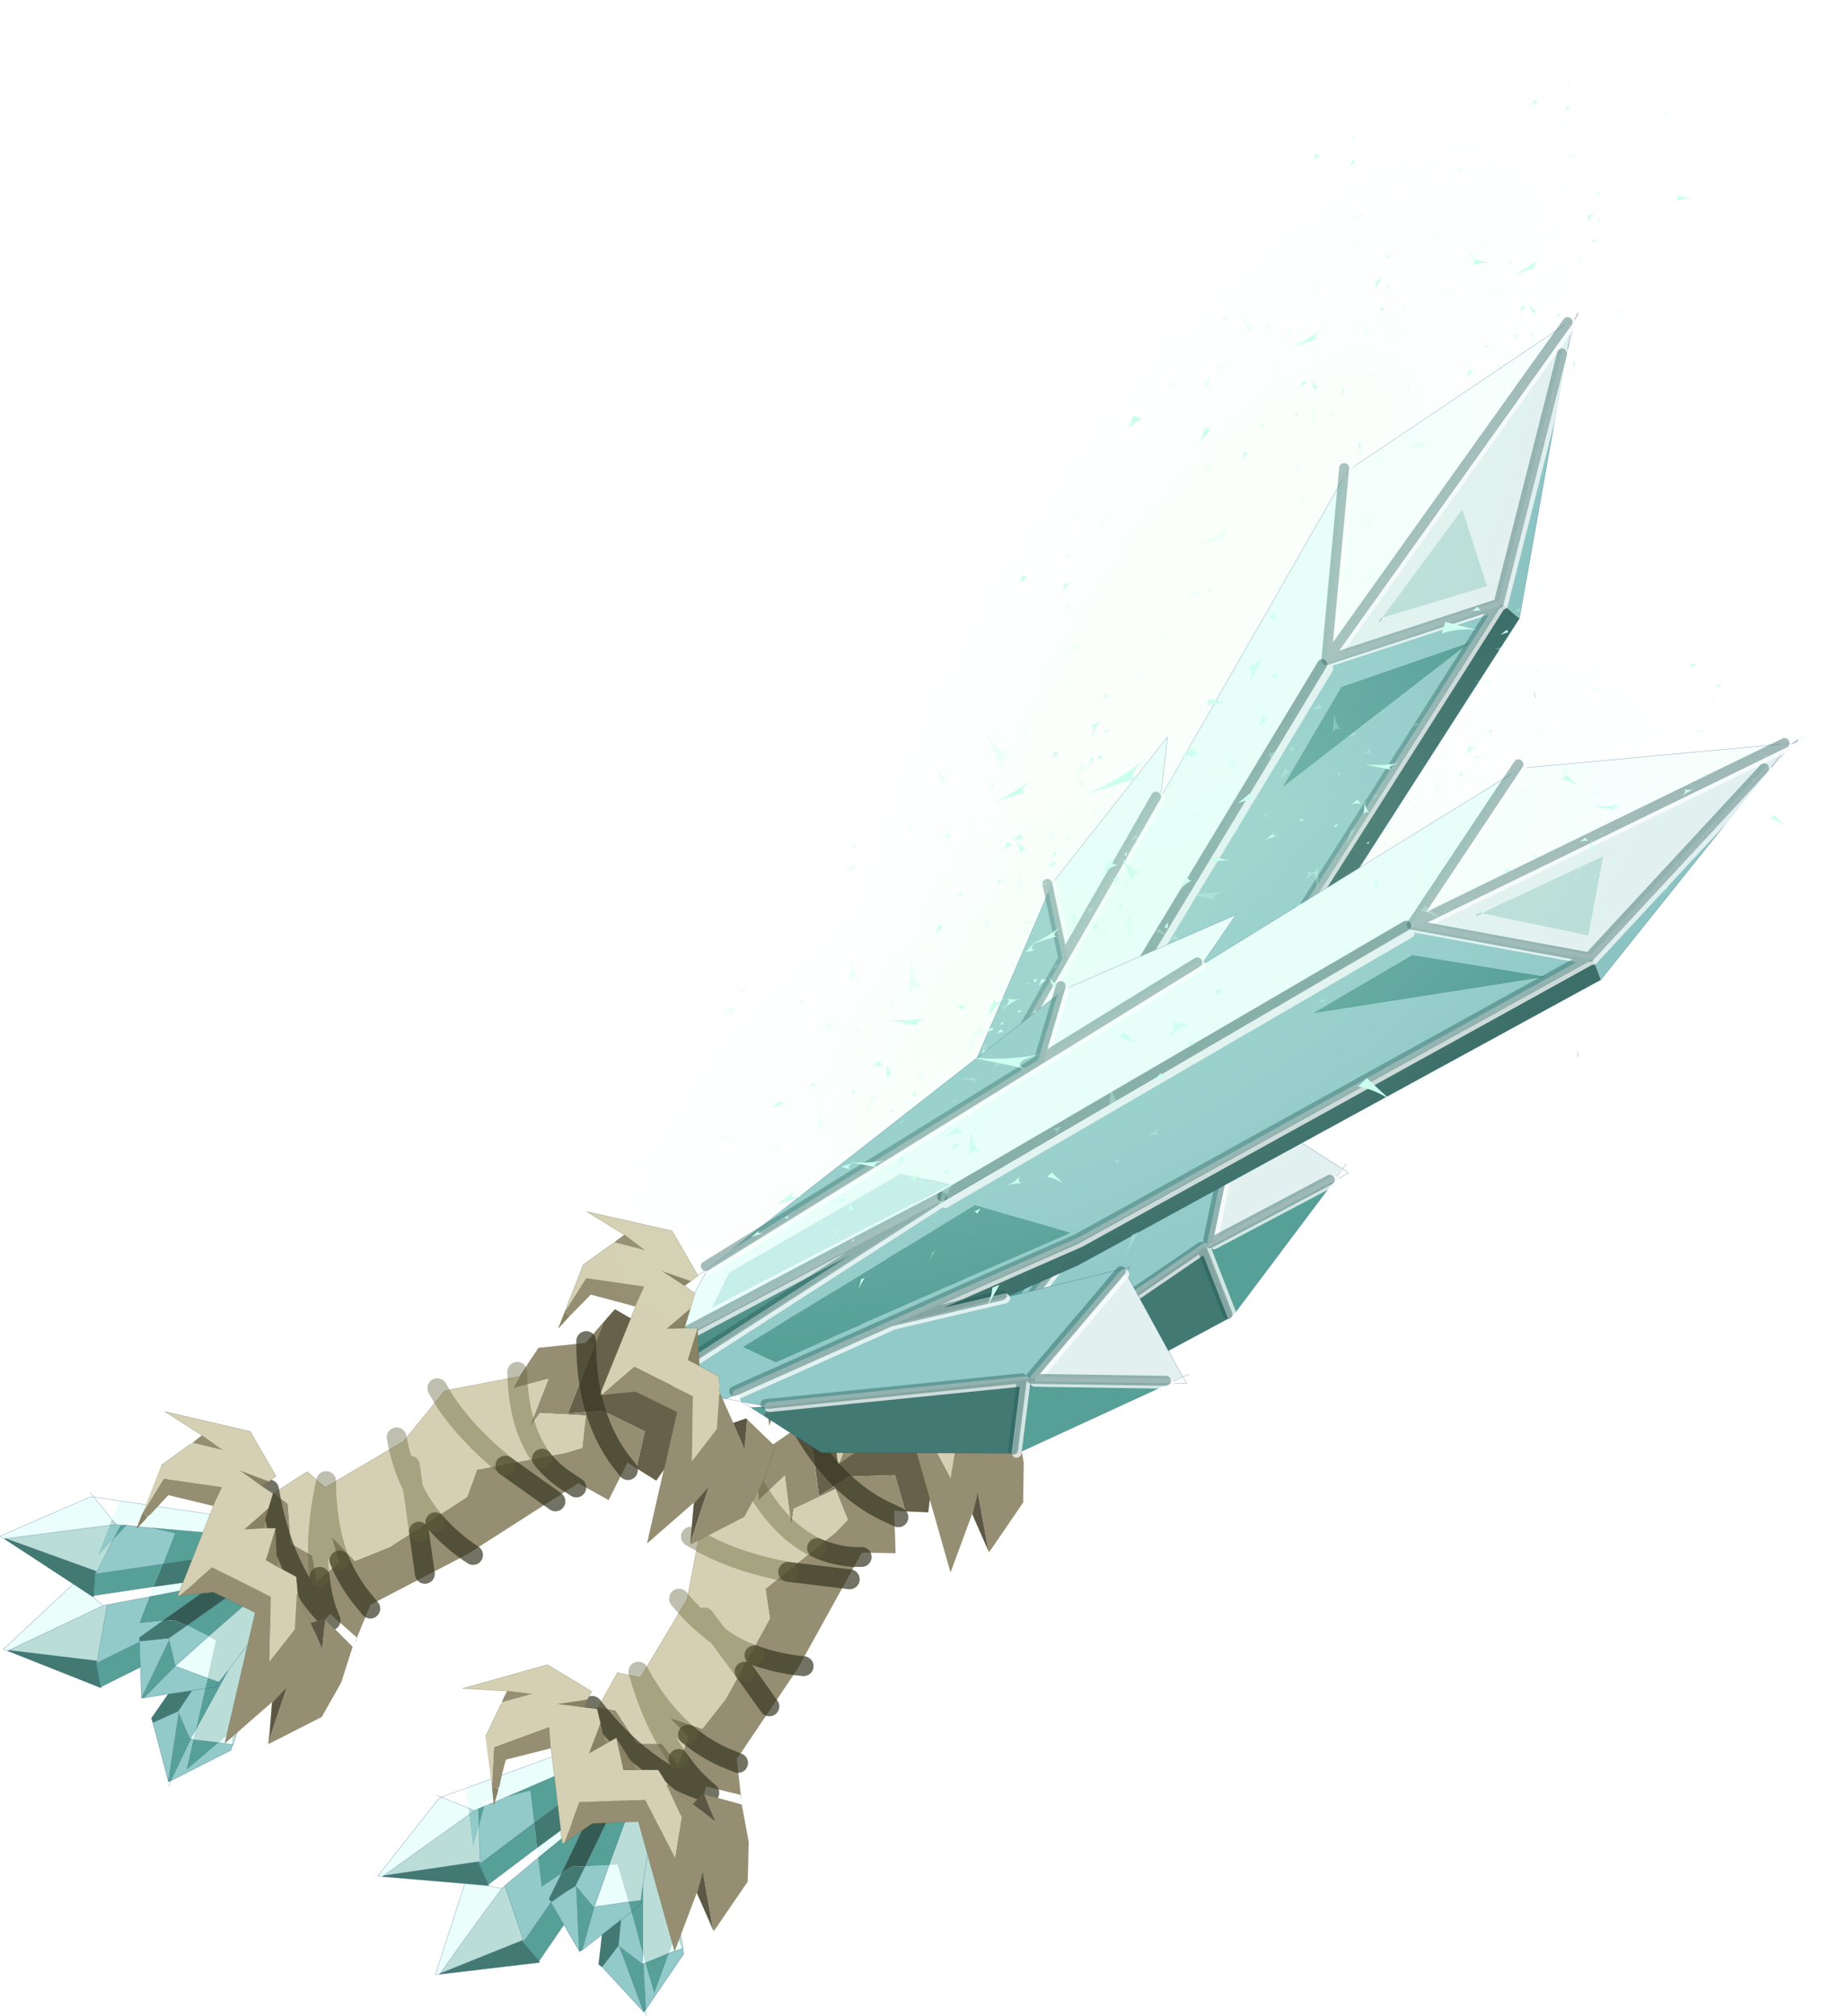 <?xml version="1.0"?>
<svg xmlns="http://www.w3.org/2000/svg" xmlns:xlink="http://www.w3.org/1999/xlink" width="186.05px" height="203.1px"><g transform="matrix(1, 0, 0, 1, -6.9, 22.1)"><use xlink:href="#object-0" width="120.9" height="171.65" transform="matrix(1, 0, 0, 1, 44.95, 9.35)"/><use xlink:href="#object-1" width="160" height="160" transform="matrix(0.251, 0.16, -0.422, 0.66, 142.05, -22.1)"/><use xlink:href="#object-3" width="69.35" height="56.95" transform="matrix(0.302, 0.193, -0.422, 0.66, 160.6, -20.85)"/><use xlink:href="#object-14" width="69.35" height="56.95" transform="matrix(0.654, 0.418, -0.914, 1.431, 119.3, 0.6)"/><use xlink:href="#object-25" width="69.35" height="56.95" transform="matrix(0.391, 0.25, -0.547, 0.856, 108.85, 24.4)"/><use xlink:href="#object-36" width="69.35" height="56.95" transform="matrix(0.333, 0.213, -0.466, 0.729, 138.55, -16.35)"/><use xlink:href="#object-47" width="69.35" height="56.95" transform="matrix(0.333, 0.213, -0.466, 0.729, 112.25, 43.85)"/><use xlink:href="#object-58" width="181.1" height="122.2" transform="matrix(1, 0, 0, 1, 6.9, 52.25)"/><use xlink:href="#object-59" width="160" height="160" transform="matrix(0.143, 0.26, -0.684, 0.377, 165.4, 26.7)"/><use xlink:href="#object-61" width="69.35" height="56.95" transform="matrix(0.172, 0.313, -0.684, 0.377, 181, 36.55)"/><use xlink:href="#object-72" width="69.35" height="56.95" transform="matrix(0.373, 0.678, -1.484, 0.816, 134.6, 35.7)"/><use xlink:href="#object-83" width="69.35" height="56.95" transform="matrix(0.223, 0.406, -0.887, 0.488, 114.15, 51.45)"/><use xlink:href="#object-94" width="69.35" height="56.95" transform="matrix(0.19, 0.346, -0.756, 0.416, 159.6, 30.05)"/><use xlink:href="#object-105" width="69.35" height="56.95" transform="matrix(0.19, 0.346, -0.756, 0.416, 107.75, 70.1)"/><use xlink:href="#object-116" width="21.75" height="33.5" transform="matrix(1, 0, 0, 1, 20.65, 120.1)"/></g><defs><g transform="matrix(1, 0, 0, 1, -44.95, -9.35)" id="object-0"><path fill-rule="evenodd" fill="#e2f1ef" stroke="none" d="M165.25 10.45L164.7 13.6L158.3 38.8L158.05 38.9L140.95 44.6L140.95 44.55L141 44.5L165.25 10.45M129.05 102.95L131.9 89.3L132.3 89.4L142.05 95.6L141.3 96.85L129.2 103.25L129.05 102.95L130 102.3L129.05 102.95M146.1 40.15L145.85 40.55L146.1 40.15L156.7 36.95L154.2 29.2L146.1 40.15"/><path fill-rule="evenodd" fill="#f7fffd" stroke="none" d="M165.25 10.45L141 44.5L140.95 44.5L142.75 25.15L142.9 25.15L165.15 10.2L165.25 10.45"/><path fill-rule="evenodd" fill="#91cac8" stroke="none" d="M140.95 44.6L158.05 38.9L126.45 88.65L114 104.95L122.55 97.2L132.05 88.5L131.9 89.3L129.05 102.95L128.3 103.5L128.25 103.55L106.85 118.3L104.15 119.2L103.45 118.65L102.65 119.7L102.45 119.8L96.6 120.45L112.5 91.35L140.55 44.9L140.95 44.75L140.95 44.6M142 47.1L136.05 57.25L155 42.6L142 47.1M112.85 67L114.45 74.55L94.9 108.95L94.8 108.85L112.85 67M125.1 88.35L115.35 90.5L101.65 114.35L105.3 114.05L125.1 88.35"/><path fill-rule="evenodd" fill="#3c6f69" stroke="none" d="M158.05 38.9L158.3 38.8L159.95 40.2L127.4 90.9L122.55 97.2L114 104.95L126.45 88.65L158.05 38.9"/><path fill-rule="evenodd" fill="#8cc4c3" stroke="none" d="M158.3 38.8L164.7 13.6L159.95 40.2L158.3 38.8"/><path fill-rule="evenodd" fill="#eafffb" stroke="none" d="M142.75 25.15L140.95 44.5L140.55 44.9L112.5 91.35L94.95 117.75L94.8 117.85L94.8 109.1L94.8 109.05L94.9 108.95L114.45 74.55L112.85 67L113 66.75L124.5 52.15L123.8 58.25L142.75 25.15M96.85 108.4L97 112.35L112.25 89.85L107.2 91.3L96.85 108.4"/><path fill-rule="evenodd" fill="#b7d9d9" stroke="none" d="M140.95 44.75L140.95 44.6L140.95 44.75"/><path fill-rule="evenodd" fill="#4e8f88" stroke="none" d="M112.5 91.35L96.6 120.45L94.95 117.75L112.5 91.35"/><path fill-rule="evenodd" fill="#427973" stroke="none" d="M106.85 118.3L128.25 103.55L128.35 103.6L131 110.4L131.05 110.5L113.75 119.8L106.8 119.4L106.85 118.3"/><path fill-rule="evenodd" fill="#56a098" stroke="none" d="M128.25 103.55L128.3 103.5L128.35 103.6L129 103.35L129.2 103.25L141.3 96.85L131.2 110.3L131 110.4L128.35 103.6L128.25 103.55M142 47.1L155 42.6L136.05 57.25L142 47.1M106.8 119.4L105.35 119.3Q106.1 118.7 106.85 118.3L106.8 119.4M125.1 88.35L105.3 114.05L101.65 114.35L115.35 90.5L125.1 88.35"/><path fill-rule="evenodd" fill="#baded7" stroke="none" d="M146.1 40.15L154.2 29.2L156.7 36.95L146.1 40.15"/><path fill-rule="evenodd" fill="#c5ede9" stroke="none" d="M96.85 108.4L107.2 91.3L112.25 89.85L97 112.35L96.85 108.4"/><path fill="none" stroke="#1b4d7e" stroke-opacity="0.4" stroke-width="0.05" stroke-linecap="round" stroke-linejoin="round" d="M165.6 9.95L165.7 9.85L165.7 9.8L165.6 9.95L165.85 9.35L165.8 9.65L165.7 9.8L165.85 9.35M164.7 13.6L165.25 10.45L165.6 9.95L164.7 13.6L159.95 40.2L127.4 90.9L122.55 97.2L132.05 88.5L131.9 89.3M141 44.5L140.95 44.55L140.95 44.6L140.95 44.75L140.85 44.65L140.95 44.6M158.05 38.9L158.3 38.8M165.15 10.2L142.9 25.15L142.75 25.15L123.8 58.25L124.5 52.15L113 66.75L112.85 66.95L112.85 67L113 66.75M165.25 10.45L165.3 10.1L165.15 10.2M165.3 10.1L165.6 9.95M140.95 44.55L140.85 44.65M140.95 44.75L140.55 44.9L140.95 44.5L140.95 44.55M96.6 120.45L102.45 119.8L102.65 119.7L103.45 118.65M104.15 119.2L106.85 118.3Q106.1 118.7 105.35 119.3L106.8 119.4L113.75 119.8L131.05 110.5L131.05 110.45L131 110.4L131.2 110.3L141.3 96.85L142.75 96.05L142.15 95.65L141.3 96.85M128.25 103.55L128.3 103.5L129.05 102.95L129 103.35L129.2 103.25M161.4 47.7L161.6 48.15M94.9 108.95L94.8 109.05L94.8 109.1L94.8 117.85L94.95 117.75L96.6 120.45M112.85 67L94.8 108.85L94.8 109.05L94.8 109.1L94.15 110.25M142.05 95.6L132.3 89.4M142.05 95.6L142.15 95.65L142.5 95.15M128.3 103.5L128.35 103.6M129.05 102.95L130 102.3M105.35 119.3L104.15 119.2L102.65 119.7L102.6 119.75L102.45 119.8"/><path fill="none" stroke="#1b4d7e" stroke-opacity="0.651" stroke-width="0.05" stroke-linecap="round" stroke-linejoin="round" d="M145.85 40.55L146.1 40.15"/><path fill-rule="evenodd" fill="#baded7" stroke="none" d="M71.5 156.95L73.35 156.95L72.7 160.85L72.65 161.2L72.5 162.35L71.65 167.8L71.45 169.35L70.2 169.5L69.1 165.75L68.25 165.8L71.5 156.95M73.75 163.3L75.7 174.1L75.6 174.2L75 172.8L74.3 174.65L71.9 175.65L71.65 174.75L71.65 167.8L72.5 162.35L73.75 163.3M54.1 160.05L54.7 160.3L54.15 160.7L54.55 164.05L55.15 161.9L55.25 165.45L55.05 165.45L45.55 166.85L54.15 160.7L54.1 160.05M57.55 168.05L57.75 167.85L59.6 173.3L59.45 173.4L51.25 176.7Q54.3 172.35 57.45 168.15L57.55 168.05"/><path fill-rule="evenodd" fill="#eafffb" stroke="none" d="M73.35 161.1L73.75 163.3L72.5 162.35L72.65 161.2L73.35 161.1M68.3 154.45L57.75 159L55.75 159.45L55.7 159.85L55.1 160.1L54.9 160.2L54.8 160.25L54.7 160.3L54.1 160.05L53.8 158.05L67.7 153L68.3 154.45M68.25 165.8L69.1 165.75L70.2 169.5L66.75 170L66.75 170.05L68.25 165.8M61 164.05L66.75 159.8L66.2 160.9L61.1 165.05L61 164.05M54.1 160.05L54.15 160.7L45.55 166.85L45.4 166.95L44.95 166.9L51.05 159.15L51.35 158.95L54.1 160.05M55.95 167.85L57.45 168.15Q54.3 172.35 51.25 176.7L51.1 176.8L50.75 176.85L53.7 167.7L53.7 167.65L55.95 167.85M75.6 174.2L74.3 174.65L75 172.8L75.6 174.2M71.9 175.65L71.7 175.7L71.6 175.75L71.65 174.75L71.9 175.65"/><path fill-rule="evenodd" fill="#91cac8" stroke="none" d="M75.7 174.1L75.75 174.65L75.8 174.7L71.95 180.35L71.7 175.7L71.9 175.65L72.8 178.75L74.3 174.65L75.6 174.2L75.7 174.1M57.75 159L60.3 158.3L60.3 158.25L60.7 161.55L55.25 165.65L55.25 165.45L55.15 161.9L55.7 159.85L57.75 159M54.9 160.2L55.1 160.1L55.15 161.9L54.55 164.05L54.15 160.7L54.7 160.3L54.9 160.2M65.85 165.9L68.25 165.8L66.75 170.05L66.7 170.05L64.95 167.95L64.85 167.9L65.85 165.9M66.75 170L70.2 169.5L70.5 170.5L69.45 171.3L70.5 170.5L71.65 174.75L71.6 175.75L69.3 174L69.2 173.9L67.55 176.05L71.75 180.6L69.3 174L69.2 173.9L69.45 171.3L67.55 172.8L65.55 174.35L66.75 170M64.85 167.9L64.95 167.95L65.25 174.45L63.7 171.8L62.4 169.55L62.45 169.5Q63.6 168.65 64.85 167.9M62.45 169.5L62.4 169.55L59.65 173.5L59.6 173.3L57.75 167.85L61.1 165.05L61.45 168L63.45 166.65L62.2 169.2L62.45 169.5"/><path fill-rule="evenodd" fill="#56a098" stroke="none" d="M69.3 155.35L69.1 155.25L69.15 155.25L69.3 155.35M68.3 154.45L69.1 155.25L60.7 161.55L60.3 158.25L60.3 158.3L57.75 159L68.3 154.45M71.2 156.05L71.55 156.8L71.5 156.95L68.25 165.8L65.85 165.9L68.7 160L68.7 159.95L70.15 156.95L71.2 156.05M70.2 169.5L71.45 169.35L71.65 167.8L71.65 174.75L70.5 170.5L70.2 169.5M55.1 160.1L55.7 159.85L55.15 161.9L55.1 160.1M55.25 165.45L55.25 165.65L60.7 161.55L61 164.05L56.1 167.75L55.05 165.45L55.25 165.45M66.75 170.05L66.75 170L65.55 174.35Q65.4 174.4 65.3 174.5L65.25 174.45L64.95 167.95L66.7 170.05L66.75 170.05M71.45 169.35L71.35 169.85L70.5 170.5L71.35 169.85L71.45 169.35M66.2 160.9L63.45 166.65L61.45 168L61.1 165.05L66.2 160.9M62.4 169.55L63.7 171.8L61.2 175.45L59.45 173.4L59.6 173.3L59.65 173.5L62.4 169.55M74.3 174.65L72.8 178.75L71.9 175.65L74.3 174.65M71.7 175.7L71.95 180.35L71.75 180.65L71.75 180.6L69.3 174L71.6 175.75L71.7 175.7"/><path fill-rule="evenodd" fill="#427973" stroke="none" d="M69.1 155.25L69.3 155.35L71.2 156.05L70.15 156.95L66.75 159.8L61 164.05L60.7 161.55L69.1 155.25M63.45 166.65L64.45 165.95L65.85 165.9L64.85 167.9Q63.6 168.65 62.45 169.5L62.2 169.2L63.45 166.65M45.55 166.85L55.05 165.45L56.1 167.75L56.15 167.85L55.95 167.85L53.7 167.65L45.4 166.95L45.55 166.85M51.1 176.8L51.25 176.7L59.45 173.4L61.2 175.45L61.25 175.6L51.1 176.8M67.55 176.05L67.2 175.8L67.55 172.8L69.45 171.3L69.2 173.9L67.55 176.05"/><path fill-rule="evenodd" fill="#ffffff" stroke="none" d="M53.8 158.05L54.1 160.05L51.35 158.95L53.8 158.05M55.7 159.85L55.75 159.45L57.75 159L55.7 159.85M61 164.05L61.1 165.05L57.75 167.85L57.55 168.05L57.5 168.05L57.45 168.15L55.95 167.85L56.15 167.85L56.1 167.75L61 164.05"/><path fill-rule="evenodd" fill="#345c54" stroke="none" d="M66.75 159.8L70.15 156.95L68.7 159.95L68.7 160L65.85 165.9L64.45 165.95L63.45 166.65L66.2 160.9L66.75 159.8"/><path fill="none" stroke="#1b4d7e" stroke-opacity="0.4" stroke-width="0.05" stroke-linecap="round" stroke-linejoin="round" d="M73.35 156.95L73.4 156.5L71.5 156.95L71.55 156.8L71.2 156.05L70.15 156.95L66.75 159.8L61 164.05L56.1 167.75L56.15 167.85L55.95 167.85L57.45 168.15L57.5 168.05L57.55 168.05L57.75 167.85L61.1 165.05L66.2 160.9L66.75 159.8M73.35 156.95L72.7 160.85L73.25 160.6L73.35 161.1L73.75 163.3L75.7 174.1L75.75 174.65L75.8 174.7L71.95 180.35L72 181M72.5 162.35L72.65 161.2L72.7 160.85M69.3 155.35L69.15 155.25L69.1 155.25L60.7 161.55L55.25 165.65L55.25 165.45L55.15 161.9L55.1 160.1L54.9 160.2L54.8 160.25L54.7 160.3L54.1 160.05L51.35 158.95L51.05 159.15L44.95 166.9L45.4 166.95L45.55 166.85L54.15 160.7L54.7 160.3L54.9 160.2M68.3 154.45L57.75 159L55.7 159.85L55.1 160.1M71.5 156.95L68.25 165.8L66.75 170.05L66.75 170L70.2 169.5L71.45 169.35L71.65 167.8L72.5 162.35M71.2 156.05L69.3 155.35M68.3 154.45L68.2 152.75L67.7 153L53.8 158.05L51.35 158.95L50.85 158.75M70.15 156.95L68.7 159.95L68.7 160L65.85 165.9L64.85 167.9L64.95 167.95L66.7 170.05L66.75 170.05M70.5 170.5L71.35 169.85L71.45 169.35M66.2 160.9L63.45 166.65L62.2 169.2L62.45 169.5Q63.6 168.65 64.85 167.9M69.15 155.25L68.3 154.45M62.45 169.5L62.4 169.55L63.7 171.8L65.25 174.45L64.95 167.95M69.45 171.3L70.5 170.5M71.65 174.75L71.65 167.8M45.55 166.85L55.05 165.45L55.25 165.45M55.05 165.45L56.1 167.75M53.7 167.65L53.7 167.7L50.75 176.85L51.1 176.8L51.25 176.7Q54.3 172.35 57.45 168.15L57.55 168.05M55.95 167.85L53.7 167.65L45.4 166.95M59.45 173.4L51.25 176.7M59.6 173.3L59.65 173.5L62.4 169.55M59.6 173.3L59.45 173.4L61.2 175.45L63.7 171.8M75.7 174.1L75.6 174.2L74.3 174.65L71.9 175.65L71.7 175.7L71.95 180.35L71.75 180.65L71.75 180.6L67.55 176.05L67.2 175.8L67.55 172.8L65.55 174.35Q65.4 174.4 65.3 174.5L65.25 174.45M71.65 174.75L71.6 175.75L71.7 175.7M67.55 176.05L69.2 173.9L69.45 171.3L67.55 172.8M69.3 174L71.6 175.75M69.2 173.9L69.3 174L71.75 180.6M61.2 175.45L61.25 175.6L51.1 176.8M57.75 167.85L59.6 173.3M65.55 174.35L66.75 170"/><path fill-rule="evenodd" fill="#67614b" stroke="none" d="M88.25 118.35L88.5 117.1L90.3 117.15L90.35 117.1L99.2 122.2L99.45 123L100.85 126.45L100.4 130.25L98.1 130.15L97.05 126.5L92.35 126.65L90.9 127.65L89.4 128.6L88.45 121.35L88.15 118.8L88.25 118.35"/><path fill-rule="evenodd" fill="#968e72" stroke="none" d="M98.1 130.15L96.95 130.05L97.1 134.35L93.7 134.3L87.2 146.05L81.1 155.1L81.5 158.7L78 157.85L77.25 161.05L73.15 160.35L69.15 155.25L65.3 154.15L65 149.8L67 150L67.15 149.9L68.9 150.2L71.1 153.55L73.55 153.55L75.2 155.65L76.25 152.9L74.35 150.95L77.65 152.05L80 149.05L84.45 140.95L84 137.95L91.1 132.25L92.3 131L91.05 127.9L90.9 127.65L92.35 126.65L97.05 126.5L98.1 130.15M87.55 121.5L88.45 121.35L89.4 128.6L89.4 128.7L86.85 129.9L86.6 131.6L85.95 126.55L83.3 129.05L83.25 127.65L83.6 124.25L87.55 121.5"/><path fill-rule="evenodd" fill="#898265" stroke="none" d="M87.55 121.5L88.15 118.8L88.45 121.35L87.55 121.5M90.9 127.65L91.05 127.9L89.4 128.7L89.4 128.6L90.9 127.65"/><path fill-rule="evenodd" fill="#d5d0b3" stroke="none" d="M89.4 128.7L91.05 127.9L92.3 131L91.1 132.25L84 137.95L84.45 140.95L80 149.05L77.65 152.05L74.35 150.95L76.25 152.9L75.2 155.65L73.55 153.55L71.1 153.55L68.9 150.2L67.15 149.9L69.1 146.4L71.4 146.9L76.1 139.05L77.35 132.55L83.25 127.65L83.3 129.05L85.95 126.55L86.6 131.6L86.85 129.9L89.4 128.7"/><path fill="none" stroke="#666133" stroke-opacity="0.4" stroke-width="0.05" stroke-linecap="round" stroke-linejoin="round" d="M88.25 118.35L88.5 117.1L90.3 117.15L90.35 117.1L99.2 122.2L99.45 123L100.85 126.45L100.4 130.25L98.1 130.15L96.95 130.05L97.1 134.35L93.7 134.3L87.2 146.05L81.1 155.1L81.5 158.7L81.55 159.1M88.15 118.8L87.55 121.5L83.6 124.25L83.25 127.65L77.35 132.55L76.1 139.05L71.4 146.9L69.1 146.4L67.15 149.9L67 150L65 149.8L65.3 154.15L69.15 155.25L73.15 160.35L77.25 161.05L78 157.85L81.5 158.7"/><path fill="none" stroke="#ffffff" stroke-opacity="0.741" stroke-width="1" stroke-linecap="round" stroke-linejoin="round" d="M103.45 118.65L114 104.95L126.45 88.65L158.05 38.9L140.95 44.5L142.75 25.15M112.85 67L114.45 74.55L123.8 58.25M131.9 89.3L129.05 102.95M106.85 118.3L128.35 103.6L131 110.4M129.2 103.25L141.3 96.85M96.6 120.45L112.5 91.35L94.95 117.75M114 104.95L122.55 97.2M112.6 91.7L140.7 45.25M94.9 108.95L114.45 74.55M164.7 13.6L158.3 38.8M165.25 10.45L140.95 44.5"/><path fill="none" stroke="#1e5953" stroke-opacity="0.412" stroke-width="1" stroke-linecap="round" stroke-linejoin="round" d="M103 118.55L113.5 104.9L126 88.55L157.6 38.8L140.5 44.4L142.3 25.05M112.4 66.95L114 74.45L123.35 58.15M131.45 89.2L128.6 102.85M106.4 118.2L127.9 103.5L130.55 110.3M128.75 103.15L140.85 96.75M96.1 120.35L112.05 91.25L94.5 117.65M113.5 104.9L122.1 97.1M94.45 108.85L114 74.45M164.25 13.5L157.85 38.7M164.8 10.35L140.5 44.4"/><path fill="none" stroke="#1e5953" stroke-opacity="0.541" stroke-width="1" stroke-linecap="round" stroke-linejoin="round" d="M112.05 91.25L140.1 44.8"/><path fill-rule="evenodd" fill="#d5d0b3" stroke="none" d="M85.75 110.05L81.25 109.8L89.8 107.4L94.25 110.1L93.85 110.9L90.85 111.35L93.6 111.7L94.8 111.85L95.1 113.3L94 116.3L95.6 115.4L96.75 114.8L96.8 114.8L97.4 118.05L98.75 118L100.95 118L101.3 118.55L101.6 119.1L101.9 119.5L101.8 119.55L103.3 122.8L102.65 126.8L99.6 121.05L93 121.3L91.45 125.35L91.3 125.45L90.15 115.75L90.1 115.8L90 113.7L84.45 115.7L84.2 119.75L83.5 114.7L85.25 111.2L88.3 110.35L85.75 110.05M106.6 134.15L106.55 134.25L106.45 134.1L106.6 134.15M104.85 130.45L104.85 130.3L104.9 130.3L104.85 130.45"/><path fill-rule="evenodd" fill="#898265" stroke="none" d="M93.85 110.9L93.6 111.45L93.6 111.7L90.85 111.35L93.85 110.9M95.1 113.3L95.6 115.4L94 116.3L95.1 113.3M96.8 114.8L98.75 118L97.4 118.05L96.8 114.8M84.85 119.95L84.4 121.5L84.2 119.75L84.85 119.95"/><path fill-rule="evenodd" fill="#968e72" stroke="none" d="M101.9 119.5L104.45 121.45L106.7 123.25L105.55 120.45L109.35 121.55L110 125.25L109.95 129.25L106.6 134.15L106.45 134.1L105.4 128.25L104.9 130.3L104.85 130.3L102.65 136.25L98.95 123.25L94.25 123.4L91.45 125.35L93 121.3L99.6 121.05L102.65 126.8L103.3 122.8L101.8 119.55L101.9 119.5M90.1 115.8L85.6 116.95L84.85 119.95L84.2 119.75L84.45 115.7L90 113.7L90.1 115.8M85.25 111.2L85.75 110.05L88.3 110.35L85.25 111.2"/><path fill-rule="evenodd" fill="#5c5745" stroke="none" d="M104.45 121.45L105.45 120.4L105.55 120.45L106.7 123.25L104.45 121.45M106.45 134.1L104.85 130.45L104.9 130.3L105.4 128.25L106.45 134.1"/><path fill="none" stroke="#616534" stroke-opacity="0.4" stroke-width="0.05" stroke-linecap="round" stroke-linejoin="round" d="M85.75 110.05L81.25 109.8L89.8 107.4L94.25 110.1L93.85 110.9L93.6 111.45M93.6 111.7L94.8 111.85L95.1 113.3L95.6 115.4L96.75 114.8L96.8 114.8L98.75 118L100.95 118L101.3 118.55M101.6 119.1L101.9 119.5L104.45 121.45L105.45 120.4L105.55 120.45L109.35 121.55L110 125.25L109.95 129.25L106.6 134.15L106.55 134.25L106.45 134.1L104.85 130.45L104.85 130.3L102.65 136.25L98.95 123.25L94.25 123.4L91.45 125.35L91.3 125.45L90.15 115.75L90.1 115.8L85.6 116.95L84.85 119.95L84.4 121.5L84.2 119.75L83.5 114.7L85.25 111.2L85.75 110.05L88.3 110.35M95.6 115.4L94 116.3M93.6 111.7L90.85 111.35M97.4 118.05L98.75 118M104.85 130.45L104.9 130.3L105.4 128.25"/><path fill="none" stroke="#353520" stroke-opacity="0.69" stroke-width="2" stroke-linecap="round" stroke-linejoin="round" d="M97.4 130.75L96.1 130.15Q90.9 127.65 87.45 121.3M89.2 133.85Q90.9 134.6 92.8 134.75L93.7 134.75M82.9 144.65Q85.2 145.5 87.85 145.75M86.3 136.25L92.5 137M81.9 146.3L84.4 149.8M76.2 152.65Q77.95 154.1 79.9 154.95L81.25 155.5M75.25 155.1Q76.65 157.15 78.35 158.5Q71.85 156.6 66.55 149.75"/><path fill="none" stroke="#606039" stroke-opacity="0.4" stroke-width="2" stroke-linecap="round" stroke-linejoin="round" d="M82.9 144.65Q80.9 143.95 79.25 142.7L81.9 146.3M75.25 155.1Q72.75 151.7 71.2 146.3Q73.35 150.25 76.2 152.65M76.5 132.7L78 133.55Q81.6 135.4 86.3 136.25M75.3 138.95Q77.1 141.15 79.25 142.7L77.85 140.85M82.85 127.4Q85.55 132.2 89.2 133.85"/></g><g transform="matrix(1, 0, 0, 1, 80, 80)" id="object-1"><use xlink:href="#object-2" width="160" height="160" transform="matrix(1, 0, 0, 1, -80, -80)"/></g><g transform="matrix(1, 0, 0, 1, 80, 80)" id="object-2"><path fill-rule="evenodd" fill="url(#gradient-R81a95b2cfc31118e1bb35dc021331172)" stroke="none" d="M56.55 -56.6Q80 -33.15 80 0Q80 33.15 56.55 56.55Q33.15 80 0 80Q-33.15 80 -56.6 56.55Q-80 33.15 -80 0Q-80 -33.15 -56.6 -56.6Q-33.15 -80 0 -80Q33.15 -80 56.55 -56.6"/></g><radialGradient gradientTransform="matrix(0.098, 0, 0, 0.098, 0, 0)" gradientUnits="userSpaceOnUse" spreadMethod="pad" id="gradient-R81a95b2cfc31118e1bb35dc021331172" cx="0" cy="0" r="819.2"><stop offset="0.486" stop-color="#d6ffeb" stop-opacity="0.125"/><stop offset="1" stop-color="#e5fff4" stop-opacity="0"/></radialGradient><g transform="matrix(1, 0, 0, 1, 45.75, 17.3)" id="object-3"><use xlink:href="#object-4" width="52.5" height="36.45" transform="matrix(1, 0, 0, 1, -30.55, -10.1)"/><use xlink:href="#object-6" width="52.5" height="36.45" transform="matrix(0.393, 0.393, -0.393, 0.393, 2.95, -11.6)"/><use xlink:href="#object-8" width="52.5" height="36.45" transform="matrix(0.601, 0.601, -0.601, 0.601, -23.85, -13.85)"/><use xlink:href="#object-10" width="52.5" height="36.45" transform="matrix(0.411, 0.411, -0.411, 0.411, -0.55, -3.75)"/><use xlink:href="#object-12" width="52.5" height="36.45" transform="matrix(0.611, 0, 0, 0.611, -27.65, -17.3)"/></g><g transform="matrix(1, 0, 0, 1, 30.55, 10.1)" id="object-4"><use xlink:href="#object-5" width="52.5" height="36.45" transform="matrix(1, 0, 0, 1, -30.55, -10.1)"/></g><g transform="matrix(1, 0, 0, 1, 30.55, 10.1)" id="object-5"><path fill-rule="evenodd" fill="#ccffef" stroke="none" d="M21.95 -8.6Q19.8 -8.1 18.4 -7.3L18 -8L21.95 -8.6M4.95 3.15L4.5 2.6L5.4 2.5Q5 2.8 4.95 3.15M0.9 1.35Q0.3 0.3 -0.75 0.55Q0.2 0.3 0.65 -0.45Q0.5 0.5 0.9 1.35M-30.25 -7.6L-30.55 -8.35L-29.4 -8.45L-30.25 -7.6M-21.1 -10.1L-21.45 -9.15L-21.8 -10.05L-21.1 -10.1M-0.9 14.65Q-1.7 15.05 -1.8 15.7L-2.15 14.75L-0.9 14.65M-5.2 8.35Q-6.15 10 -4.75 9.65L-9.2 12.05Q-6.6 10.3 -5.2 8.35M-5.15 24.9Q-4.65 25.9 -3.95 24.8L-4.55 26.35L-5.15 24.9"/></g><g transform="matrix(1, 0, 0, 1, 30.55, 10.1)" id="object-6"><use xlink:href="#object-7" width="52.5" height="36.45" transform="matrix(1, 0, 0, 1, -30.55, -10.1)"/></g><g transform="matrix(1, 0, 0, 1, 30.55, 10.1)" id="object-7"><path fill-rule="evenodd" fill="#ccffef" fill-opacity="0.306" stroke="none" d="M21.95 -8.6Q19.8 -8.1 18.4 -7.3L18 -8L21.95 -8.6M4.95 3.15L4.5 2.6L5.4 2.5Q5 2.8 4.95 3.15M0.9 1.35Q0.3 0.3 -0.75 0.55Q0.2 0.3 0.65 -0.45Q0.5 0.5 0.9 1.35M-30.25 -7.6L-30.55 -8.35L-29.4 -8.45L-30.25 -7.6M-21.1 -10.1L-21.45 -9.15L-21.8 -10.05L-21.1 -10.1M-0.9 14.65Q-1.7 15.05 -1.8 15.7L-2.15 14.75L-0.9 14.65M-5.2 8.35Q-6.15 10 -4.75 9.65L-9.2 12.05Q-6.6 10.3 -5.2 8.35M-5.15 24.9Q-4.65 25.9 -3.95 24.8L-4.55 26.35L-5.15 24.9"/></g><g transform="matrix(1, 0, 0, 1, 30.55, 10.1)" id="object-8"><use xlink:href="#object-9" width="52.5" height="36.45" transform="matrix(1, 0, 0, 1, -30.55, -10.1)"/></g><g transform="matrix(1, 0, 0, 1, 30.55, 10.1)" id="object-9"><path fill-rule="evenodd" fill="#ccffef" fill-opacity="0.306" stroke="none" d="M21.95 -8.6Q19.8 -8.1 18.4 -7.3L18 -8L21.95 -8.6M4.95 3.15L4.5 2.6L5.4 2.5Q5 2.8 4.95 3.15M0.9 1.35Q0.3 0.3 -0.75 0.55Q0.2 0.3 0.65 -0.45Q0.5 0.5 0.9 1.35M-30.25 -7.6L-30.55 -8.35L-29.4 -8.45L-30.25 -7.6M-21.1 -10.1L-21.45 -9.15L-21.8 -10.05L-21.1 -10.1M-0.9 14.65Q-1.7 15.05 -1.8 15.7L-2.15 14.75L-0.9 14.65M-5.2 8.35Q-6.15 10 -4.75 9.65L-9.2 12.05Q-6.6 10.3 -5.2 8.35M-5.15 24.9Q-4.65 25.9 -3.95 24.8L-4.55 26.35L-5.15 24.9"/></g><g transform="matrix(1, 0, 0, 1, 30.55, 10.1)" id="object-10"><use xlink:href="#object-11" width="52.5" height="36.45" transform="matrix(1, 0, 0, 1, -30.55, -10.1)"/></g><g transform="matrix(1, 0, 0, 1, 30.55, 10.1)" id="object-11"><path fill-rule="evenodd" fill="#ccffef" stroke="none" d="M21.95 -8.6Q19.8 -8.1 18.4 -7.3L18 -8L21.95 -8.6M4.95 3.15L4.5 2.6L5.4 2.5Q5 2.8 4.95 3.15M0.9 1.35Q0.3 0.3 -0.75 0.55Q0.2 0.3 0.65 -0.45Q0.5 0.5 0.9 1.35M-30.25 -7.6L-30.55 -8.35L-29.4 -8.45L-30.25 -7.6M-21.1 -10.1L-21.45 -9.15L-21.8 -10.05L-21.1 -10.1M-0.9 14.65Q-1.7 15.05 -1.8 15.7L-2.15 14.75L-0.9 14.65M-5.2 8.35Q-6.15 10 -4.75 9.65L-9.2 12.05Q-6.6 10.3 -5.2 8.35M-5.15 24.9Q-4.65 25.9 -3.95 24.8L-4.55 26.35L-5.15 24.9"/></g><g transform="matrix(1, 0, 0, 1, 30.55, 10.1)" id="object-12"><use xlink:href="#object-13" width="52.5" height="36.45" transform="matrix(1, 0, 0, 1, -30.55, -10.1)"/></g><g transform="matrix(1, 0, 0, 1, 30.55, 10.1)" id="object-13"><path fill-rule="evenodd" fill="#ccffef" fill-opacity="0.306" stroke="none" d="M21.95 -8.6Q19.8 -8.1 18.4 -7.3L18 -8L21.95 -8.6M4.95 3.15L4.5 2.6L5.4 2.5Q5 2.8 4.95 3.15M0.9 1.35Q0.3 0.3 -0.75 0.55Q0.2 0.3 0.65 -0.45Q0.5 0.5 0.9 1.35M-30.25 -7.6L-30.55 -8.35L-29.4 -8.45L-30.25 -7.6M-21.1 -10.1L-21.45 -9.15L-21.8 -10.05L-21.1 -10.1M-0.9 14.65Q-1.7 15.05 -1.8 15.7L-2.15 14.75L-0.9 14.65M-5.2 8.35Q-6.15 10 -4.75 9.65L-9.2 12.05Q-6.6 10.3 -5.2 8.35M-5.15 24.9Q-4.65 25.9 -3.95 24.8L-4.55 26.35L-5.15 24.9"/></g><g transform="matrix(1, 0, 0, 1, 45.75, 17.3)" id="object-14"><use xlink:href="#object-15" width="52.5" height="36.45" transform="matrix(1, 0, 0, 1, -30.55, -10.1)"/><use xlink:href="#object-17" width="52.5" height="36.45" transform="matrix(0.393, 0.393, -0.393, 0.393, 2.95, -11.6)"/><use xlink:href="#object-19" width="52.5" height="36.45" transform="matrix(0.601, 0.601, -0.601, 0.601, -23.85, -13.85)"/><use xlink:href="#object-21" width="52.5" height="36.45" transform="matrix(0.411, 0.411, -0.411, 0.411, -0.55, -3.75)"/><use xlink:href="#object-23" width="52.5" height="36.45" transform="matrix(0.611, 0, 0, 0.611, -27.65, -17.3)"/></g><g transform="matrix(1, 0, 0, 1, 30.55, 10.1)" id="object-15"><use xlink:href="#object-16" width="52.5" height="36.45" transform="matrix(1, 0, 0, 1, -30.55, -10.1)"/></g><g transform="matrix(1, 0, 0, 1, 30.55, 10.1)" id="object-16"><path fill-rule="evenodd" fill="#ccffef" stroke="none" d="M21.95 -8.6Q19.8 -8.1 18.4 -7.3L18 -8L21.95 -8.6M4.95 3.15L4.5 2.6L5.4 2.5Q5 2.8 4.95 3.15M0.9 1.35Q0.3 0.3 -0.75 0.55Q0.2 0.3 0.65 -0.45Q0.5 0.5 0.9 1.35M-30.25 -7.6L-30.55 -8.35L-29.4 -8.45L-30.25 -7.6M-21.1 -10.1L-21.45 -9.15L-21.8 -10.05L-21.1 -10.1M-0.9 14.65Q-1.7 15.05 -1.8 15.7L-2.15 14.75L-0.9 14.65M-5.2 8.35Q-6.15 10 -4.75 9.65L-9.2 12.05Q-6.6 10.3 -5.2 8.35M-5.15 24.9Q-4.65 25.9 -3.95 24.8L-4.55 26.35L-5.15 24.9"/></g><g transform="matrix(1, 0, 0, 1, 30.55, 10.1)" id="object-17"><use xlink:href="#object-18" width="52.5" height="36.45" transform="matrix(1, 0, 0, 1, -30.55, -10.1)"/></g><g transform="matrix(1, 0, 0, 1, 30.55, 10.1)" id="object-18"><path fill-rule="evenodd" fill="#ccffef" fill-opacity="0.306" stroke="none" d="M21.95 -8.6Q19.8 -8.1 18.4 -7.3L18 -8L21.95 -8.6M4.95 3.15L4.5 2.6L5.4 2.5Q5 2.8 4.95 3.15M0.9 1.35Q0.3 0.3 -0.75 0.55Q0.2 0.3 0.65 -0.45Q0.5 0.5 0.9 1.35M-30.25 -7.6L-30.55 -8.35L-29.4 -8.45L-30.25 -7.6M-21.1 -10.1L-21.45 -9.15L-21.8 -10.05L-21.1 -10.1M-0.9 14.65Q-1.7 15.05 -1.8 15.7L-2.15 14.75L-0.9 14.65M-5.2 8.35Q-6.15 10 -4.75 9.65L-9.2 12.05Q-6.6 10.3 -5.2 8.35M-5.15 24.9Q-4.65 25.9 -3.95 24.8L-4.55 26.35L-5.15 24.9"/></g><g transform="matrix(1, 0, 0, 1, 30.55, 10.1)" id="object-19"><use xlink:href="#object-20" width="52.5" height="36.45" transform="matrix(1, 0, 0, 1, -30.55, -10.1)"/></g><g transform="matrix(1, 0, 0, 1, 30.55, 10.1)" id="object-20"><path fill-rule="evenodd" fill="#ccffef" fill-opacity="0.306" stroke="none" d="M21.95 -8.6Q19.8 -8.1 18.4 -7.3L18 -8L21.95 -8.6M4.95 3.15L4.5 2.6L5.4 2.5Q5 2.8 4.95 3.15M0.9 1.35Q0.3 0.3 -0.75 0.55Q0.2 0.3 0.65 -0.45Q0.5 0.5 0.9 1.35M-30.25 -7.6L-30.55 -8.35L-29.4 -8.45L-30.25 -7.6M-21.1 -10.1L-21.45 -9.15L-21.8 -10.05L-21.1 -10.1M-0.9 14.65Q-1.7 15.05 -1.8 15.7L-2.15 14.75L-0.9 14.65M-5.2 8.35Q-6.15 10 -4.75 9.65L-9.2 12.05Q-6.6 10.3 -5.2 8.35M-5.15 24.9Q-4.65 25.9 -3.95 24.8L-4.55 26.35L-5.15 24.9"/></g><g transform="matrix(1, 0, 0, 1, 30.55, 10.1)" id="object-21"><use xlink:href="#object-22" width="52.5" height="36.45" transform="matrix(1, 0, 0, 1, -30.55, -10.1)"/></g><g transform="matrix(1, 0, 0, 1, 30.55, 10.1)" id="object-22"><path fill-rule="evenodd" fill="#ccffef" stroke="none" d="M21.95 -8.6Q19.8 -8.1 18.4 -7.3L18 -8L21.95 -8.6M4.95 3.15L4.5 2.6L5.4 2.5Q5 2.8 4.95 3.15M0.9 1.35Q0.3 0.3 -0.75 0.55Q0.2 0.3 0.65 -0.45Q0.5 0.5 0.9 1.35M-30.25 -7.6L-30.55 -8.35L-29.4 -8.45L-30.25 -7.6M-21.1 -10.1L-21.45 -9.15L-21.8 -10.05L-21.1 -10.1M-0.9 14.65Q-1.7 15.05 -1.8 15.7L-2.15 14.75L-0.9 14.65M-5.2 8.35Q-6.15 10 -4.75 9.65L-9.2 12.05Q-6.6 10.3 -5.2 8.35M-5.15 24.9Q-4.65 25.9 -3.95 24.8L-4.55 26.35L-5.15 24.9"/></g><g transform="matrix(1, 0, 0, 1, 30.55, 10.1)" id="object-23"><use xlink:href="#object-24" width="52.5" height="36.45" transform="matrix(1, 0, 0, 1, -30.55, -10.1)"/></g><g transform="matrix(1, 0, 0, 1, 30.55, 10.1)" id="object-24"><path fill-rule="evenodd" fill="#ccffef" fill-opacity="0.306" stroke="none" d="M21.95 -8.6Q19.8 -8.1 18.4 -7.3L18 -8L21.95 -8.6M4.95 3.15L4.5 2.6L5.4 2.5Q5 2.8 4.95 3.15M0.9 1.35Q0.3 0.3 -0.75 0.55Q0.2 0.3 0.65 -0.45Q0.5 0.5 0.9 1.35M-30.25 -7.6L-30.55 -8.35L-29.4 -8.45L-30.25 -7.6M-21.1 -10.1L-21.45 -9.15L-21.8 -10.05L-21.1 -10.1M-0.9 14.65Q-1.7 15.05 -1.8 15.7L-2.15 14.75L-0.9 14.65M-5.2 8.35Q-6.15 10 -4.75 9.65L-9.2 12.05Q-6.6 10.3 -5.2 8.35M-5.15 24.9Q-4.65 25.9 -3.95 24.8L-4.55 26.35L-5.15 24.9"/></g><g transform="matrix(1, 0, 0, 1, 45.75, 17.3)" id="object-25"><use xlink:href="#object-26" width="52.5" height="36.45" transform="matrix(1, 0, 0, 1, -30.55, -10.1)"/><use xlink:href="#object-28" width="52.5" height="36.45" transform="matrix(0.393, 0.393, -0.393, 0.393, 2.95, -11.6)"/><use xlink:href="#object-30" width="52.5" height="36.45" transform="matrix(0.601, 0.601, -0.601, 0.601, -23.85, -13.85)"/><use xlink:href="#object-32" width="52.5" height="36.45" transform="matrix(0.411, 0.411, -0.411, 0.411, -0.55, -3.75)"/><use xlink:href="#object-34" width="52.5" height="36.45" transform="matrix(0.611, 0, 0, 0.611, -27.65, -17.3)"/></g><g transform="matrix(1, 0, 0, 1, 30.55, 10.1)" id="object-26"><use xlink:href="#object-27" width="52.5" height="36.45" transform="matrix(1, 0, 0, 1, -30.55, -10.1)"/></g><g transform="matrix(1, 0, 0, 1, 30.55, 10.1)" id="object-27"><path fill-rule="evenodd" fill="#ccffef" stroke="none" d="M21.95 -8.6Q19.8 -8.1 18.4 -7.3L18 -8L21.95 -8.6M4.95 3.15L4.5 2.6L5.4 2.5Q5 2.8 4.95 3.15M0.9 1.35Q0.3 0.3 -0.75 0.55Q0.2 0.3 0.65 -0.45Q0.5 0.5 0.9 1.35M-30.25 -7.6L-30.55 -8.35L-29.4 -8.45L-30.25 -7.6M-21.1 -10.1L-21.45 -9.15L-21.8 -10.05L-21.1 -10.1M-0.9 14.65Q-1.7 15.05 -1.8 15.7L-2.15 14.75L-0.9 14.65M-5.2 8.35Q-6.15 10 -4.75 9.65L-9.2 12.05Q-6.6 10.3 -5.2 8.35M-5.15 24.9Q-4.65 25.9 -3.95 24.8L-4.55 26.35L-5.15 24.9"/></g><g transform="matrix(1, 0, 0, 1, 30.55, 10.1)" id="object-28"><use xlink:href="#object-29" width="52.5" height="36.45" transform="matrix(1, 0, 0, 1, -30.55, -10.1)"/></g><g transform="matrix(1, 0, 0, 1, 30.55, 10.1)" id="object-29"><path fill-rule="evenodd" fill="#ccffef" fill-opacity="0.306" stroke="none" d="M21.95 -8.6Q19.8 -8.1 18.4 -7.3L18 -8L21.95 -8.6M4.95 3.15L4.5 2.6L5.4 2.5Q5 2.8 4.95 3.15M0.9 1.35Q0.3 0.3 -0.75 0.55Q0.2 0.3 0.65 -0.45Q0.5 0.5 0.9 1.35M-30.25 -7.6L-30.55 -8.35L-29.4 -8.45L-30.25 -7.6M-21.1 -10.1L-21.45 -9.15L-21.8 -10.05L-21.1 -10.1M-0.9 14.65Q-1.7 15.05 -1.8 15.7L-2.15 14.75L-0.9 14.65M-5.2 8.35Q-6.15 10 -4.75 9.65L-9.2 12.05Q-6.6 10.3 -5.2 8.35M-5.15 24.9Q-4.65 25.9 -3.95 24.8L-4.55 26.35L-5.15 24.9"/></g><g transform="matrix(1, 0, 0, 1, 30.55, 10.1)" id="object-30"><use xlink:href="#object-31" width="52.5" height="36.45" transform="matrix(1, 0, 0, 1, -30.55, -10.1)"/></g><g transform="matrix(1, 0, 0, 1, 30.55, 10.1)" id="object-31"><path fill-rule="evenodd" fill="#ccffef" fill-opacity="0.306" stroke="none" d="M21.95 -8.6Q19.8 -8.1 18.4 -7.3L18 -8L21.95 -8.6M4.95 3.15L4.5 2.6L5.4 2.5Q5 2.8 4.95 3.15M0.9 1.35Q0.3 0.3 -0.75 0.55Q0.2 0.3 0.65 -0.45Q0.5 0.5 0.9 1.35M-30.25 -7.6L-30.55 -8.35L-29.4 -8.45L-30.25 -7.6M-21.1 -10.1L-21.45 -9.15L-21.8 -10.05L-21.1 -10.1M-0.9 14.65Q-1.7 15.05 -1.8 15.7L-2.15 14.75L-0.9 14.65M-5.2 8.35Q-6.15 10 -4.75 9.65L-9.2 12.05Q-6.6 10.3 -5.2 8.35M-5.15 24.9Q-4.65 25.9 -3.95 24.8L-4.55 26.35L-5.15 24.9"/></g><g transform="matrix(1, 0, 0, 1, 30.55, 10.1)" id="object-32"><use xlink:href="#object-33" width="52.5" height="36.45" transform="matrix(1, 0, 0, 1, -30.55, -10.1)"/></g><g transform="matrix(1, 0, 0, 1, 30.55, 10.1)" id="object-33"><path fill-rule="evenodd" fill="#ccffef" stroke="none" d="M21.95 -8.6Q19.8 -8.1 18.4 -7.3L18 -8L21.95 -8.6M4.95 3.15L4.5 2.6L5.4 2.5Q5 2.8 4.95 3.15M0.9 1.35Q0.3 0.3 -0.75 0.55Q0.2 0.3 0.65 -0.45Q0.5 0.5 0.9 1.35M-30.25 -7.6L-30.55 -8.35L-29.4 -8.45L-30.25 -7.6M-21.1 -10.1L-21.45 -9.15L-21.8 -10.05L-21.1 -10.1M-0.9 14.65Q-1.7 15.05 -1.8 15.7L-2.15 14.75L-0.9 14.65M-5.2 8.35Q-6.15 10 -4.75 9.65L-9.2 12.05Q-6.6 10.3 -5.2 8.35M-5.15 24.9Q-4.65 25.9 -3.95 24.8L-4.55 26.35L-5.15 24.9"/></g><g transform="matrix(1, 0, 0, 1, 30.55, 10.1)" id="object-34"><use xlink:href="#object-35" width="52.5" height="36.45" transform="matrix(1, 0, 0, 1, -30.55, -10.1)"/></g><g transform="matrix(1, 0, 0, 1, 30.55, 10.1)" id="object-35"><path fill-rule="evenodd" fill="#ccffef" fill-opacity="0.306" stroke="none" d="M21.95 -8.6Q19.8 -8.1 18.4 -7.3L18 -8L21.95 -8.6M4.95 3.15L4.5 2.6L5.4 2.5Q5 2.8 4.95 3.15M0.9 1.35Q0.3 0.3 -0.75 0.55Q0.2 0.3 0.65 -0.45Q0.5 0.5 0.9 1.35M-30.25 -7.6L-30.55 -8.35L-29.4 -8.45L-30.25 -7.6M-21.1 -10.1L-21.45 -9.15L-21.8 -10.05L-21.1 -10.1M-0.9 14.65Q-1.7 15.05 -1.8 15.7L-2.15 14.75L-0.9 14.65M-5.2 8.35Q-6.15 10 -4.75 9.65L-9.2 12.05Q-6.6 10.3 -5.2 8.35M-5.15 24.9Q-4.65 25.9 -3.95 24.8L-4.55 26.35L-5.15 24.9"/></g><g transform="matrix(1, 0, 0, 1, 45.75, 17.3)" id="object-36"><use xlink:href="#object-37" width="52.5" height="36.45" transform="matrix(1, 0, 0, 1, -30.55, -10.1)"/><use xlink:href="#object-39" width="52.5" height="36.45" transform="matrix(0.393, 0.393, -0.393, 0.393, 2.95, -11.6)"/><use xlink:href="#object-41" width="52.5" height="36.45" transform="matrix(0.601, 0.601, -0.601, 0.601, -23.85, -13.85)"/><use xlink:href="#object-43" width="52.5" height="36.45" transform="matrix(0.411, 0.411, -0.411, 0.411, -0.55, -3.75)"/><use xlink:href="#object-45" width="52.5" height="36.45" transform="matrix(0.611, 0, 0, 0.611, -27.65, -17.3)"/></g><g transform="matrix(1, 0, 0, 1, 30.55, 10.1)" id="object-37"><use xlink:href="#object-38" width="52.5" height="36.45" transform="matrix(1, 0, 0, 1, -30.55, -10.1)"/></g><g transform="matrix(1, 0, 0, 1, 30.55, 10.1)" id="object-38"><path fill-rule="evenodd" fill="#ccffef" stroke="none" d="M21.95 -8.6Q19.8 -8.1 18.4 -7.3L18 -8L21.95 -8.6M4.95 3.15L4.5 2.6L5.4 2.5Q5 2.8 4.95 3.15M0.9 1.35Q0.3 0.3 -0.75 0.55Q0.2 0.3 0.65 -0.45Q0.5 0.5 0.9 1.35M-30.25 -7.6L-30.55 -8.35L-29.4 -8.45L-30.25 -7.6M-21.1 -10.1L-21.45 -9.15L-21.8 -10.05L-21.1 -10.1M-0.9 14.65Q-1.7 15.05 -1.8 15.7L-2.15 14.75L-0.9 14.65M-5.2 8.35Q-6.15 10 -4.75 9.65L-9.2 12.05Q-6.6 10.3 -5.2 8.35M-5.15 24.9Q-4.65 25.9 -3.95 24.8L-4.55 26.35L-5.15 24.9"/></g><g transform="matrix(1, 0, 0, 1, 30.55, 10.1)" id="object-39"><use xlink:href="#object-40" width="52.5" height="36.45" transform="matrix(1, 0, 0, 1, -30.55, -10.1)"/></g><g transform="matrix(1, 0, 0, 1, 30.55, 10.1)" id="object-40"><path fill-rule="evenodd" fill="#ccffef" fill-opacity="0.306" stroke="none" d="M21.95 -8.6Q19.8 -8.1 18.4 -7.3L18 -8L21.95 -8.6M4.95 3.15L4.5 2.6L5.4 2.5Q5 2.8 4.95 3.15M0.9 1.35Q0.3 0.3 -0.75 0.55Q0.2 0.3 0.65 -0.45Q0.5 0.5 0.9 1.35M-30.25 -7.6L-30.55 -8.35L-29.4 -8.45L-30.25 -7.6M-21.1 -10.1L-21.45 -9.15L-21.8 -10.05L-21.1 -10.1M-0.9 14.65Q-1.7 15.05 -1.8 15.7L-2.15 14.75L-0.9 14.65M-5.2 8.35Q-6.15 10 -4.75 9.65L-9.2 12.05Q-6.6 10.3 -5.2 8.35M-5.15 24.9Q-4.65 25.9 -3.95 24.8L-4.55 26.35L-5.15 24.9"/></g><g transform="matrix(1, 0, 0, 1, 30.55, 10.1)" id="object-41"><use xlink:href="#object-42" width="52.5" height="36.45" transform="matrix(1, 0, 0, 1, -30.55, -10.1)"/></g><g transform="matrix(1, 0, 0, 1, 30.55, 10.1)" id="object-42"><path fill-rule="evenodd" fill="#ccffef" fill-opacity="0.306" stroke="none" d="M21.95 -8.6Q19.8 -8.1 18.4 -7.3L18 -8L21.95 -8.6M4.95 3.15L4.5 2.6L5.4 2.5Q5 2.8 4.95 3.15M0.9 1.35Q0.3 0.3 -0.75 0.55Q0.2 0.3 0.65 -0.45Q0.5 0.5 0.9 1.35M-30.25 -7.6L-30.55 -8.35L-29.4 -8.45L-30.25 -7.6M-21.1 -10.1L-21.45 -9.15L-21.8 -10.05L-21.1 -10.1M-0.9 14.65Q-1.7 15.05 -1.8 15.7L-2.15 14.75L-0.9 14.65M-5.2 8.35Q-6.15 10 -4.75 9.65L-9.2 12.05Q-6.6 10.3 -5.2 8.35M-5.15 24.9Q-4.65 25.9 -3.95 24.8L-4.55 26.35L-5.15 24.9"/></g><g transform="matrix(1, 0, 0, 1, 30.55, 10.1)" id="object-43"><use xlink:href="#object-44" width="52.5" height="36.45" transform="matrix(1, 0, 0, 1, -30.55, -10.1)"/></g><g transform="matrix(1, 0, 0, 1, 30.55, 10.1)" id="object-44"><path fill-rule="evenodd" fill="#ccffef" stroke="none" d="M21.95 -8.6Q19.8 -8.1 18.4 -7.3L18 -8L21.95 -8.6M4.95 3.15L4.5 2.6L5.4 2.5Q5 2.8 4.95 3.15M0.9 1.35Q0.3 0.3 -0.75 0.55Q0.2 0.3 0.65 -0.45Q0.5 0.5 0.9 1.35M-30.25 -7.6L-30.55 -8.35L-29.4 -8.45L-30.25 -7.6M-21.1 -10.1L-21.45 -9.15L-21.8 -10.05L-21.1 -10.1M-0.9 14.65Q-1.7 15.05 -1.8 15.7L-2.15 14.75L-0.9 14.65M-5.2 8.35Q-6.15 10 -4.75 9.65L-9.2 12.05Q-6.6 10.3 -5.2 8.35M-5.15 24.9Q-4.65 25.9 -3.95 24.8L-4.55 26.35L-5.15 24.9"/></g><g transform="matrix(1, 0, 0, 1, 30.55, 10.1)" id="object-45"><use xlink:href="#object-46" width="52.5" height="36.45" transform="matrix(1, 0, 0, 1, -30.55, -10.1)"/></g><g transform="matrix(1, 0, 0, 1, 30.55, 10.1)" id="object-46"><path fill-rule="evenodd" fill="#ccffef" fill-opacity="0.306" stroke="none" d="M21.95 -8.6Q19.8 -8.1 18.4 -7.3L18 -8L21.95 -8.6M4.95 3.15L4.5 2.6L5.4 2.5Q5 2.8 4.95 3.15M0.9 1.35Q0.3 0.3 -0.75 0.55Q0.2 0.3 0.65 -0.45Q0.5 0.5 0.9 1.35M-30.25 -7.6L-30.55 -8.35L-29.4 -8.45L-30.25 -7.6M-21.1 -10.1L-21.45 -9.15L-21.8 -10.05L-21.1 -10.1M-0.9 14.65Q-1.7 15.05 -1.8 15.7L-2.15 14.75L-0.9 14.65M-5.2 8.35Q-6.15 10 -4.75 9.65L-9.2 12.05Q-6.6 10.3 -5.2 8.35M-5.15 24.9Q-4.65 25.9 -3.95 24.8L-4.55 26.35L-5.15 24.9"/></g><g transform="matrix(1, 0, 0, 1, 45.75, 17.3)" id="object-47"><use xlink:href="#object-48" width="52.5" height="36.45" transform="matrix(1, 0, 0, 1, -30.55, -10.1)"/><use xlink:href="#object-50" width="52.5" height="36.45" transform="matrix(0.393, 0.393, -0.393, 0.393, 2.95, -11.6)"/><use xlink:href="#object-52" width="52.5" height="36.45" transform="matrix(0.601, 0.601, -0.601, 0.601, -23.85, -13.85)"/><use xlink:href="#object-54" width="52.5" height="36.45" transform="matrix(0.411, 0.411, -0.411, 0.411, -0.55, -3.75)"/><use xlink:href="#object-56" width="52.5" height="36.45" transform="matrix(0.611, 0, 0, 0.611, -27.65, -17.3)"/></g><g transform="matrix(1, 0, 0, 1, 30.55, 10.1)" id="object-48"><use xlink:href="#object-49" width="52.5" height="36.45" transform="matrix(1, 0, 0, 1, -30.55, -10.1)"/></g><g transform="matrix(1, 0, 0, 1, 30.55, 10.1)" id="object-49"><path fill-rule="evenodd" fill="#ccffef" stroke="none" d="M21.95 -8.6Q19.8 -8.1 18.4 -7.3L18 -8L21.95 -8.6M4.95 3.15L4.5 2.6L5.4 2.5Q5 2.8 4.95 3.15M0.9 1.35Q0.3 0.3 -0.75 0.55Q0.2 0.3 0.65 -0.45Q0.5 0.5 0.9 1.35M-30.25 -7.6L-30.55 -8.35L-29.4 -8.45L-30.25 -7.6M-21.1 -10.1L-21.45 -9.15L-21.8 -10.05L-21.1 -10.1M-0.9 14.65Q-1.7 15.05 -1.8 15.7L-2.15 14.75L-0.9 14.65M-5.2 8.35Q-6.15 10 -4.75 9.65L-9.2 12.05Q-6.6 10.3 -5.2 8.35M-5.15 24.9Q-4.65 25.9 -3.95 24.8L-4.55 26.35L-5.15 24.9"/></g><g transform="matrix(1, 0, 0, 1, 30.55, 10.1)" id="object-50"><use xlink:href="#object-51" width="52.5" height="36.45" transform="matrix(1, 0, 0, 1, -30.55, -10.1)"/></g><g transform="matrix(1, 0, 0, 1, 30.55, 10.1)" id="object-51"><path fill-rule="evenodd" fill="#ccffef" fill-opacity="0.306" stroke="none" d="M21.95 -8.6Q19.8 -8.1 18.4 -7.3L18 -8L21.95 -8.6M4.95 3.15L4.5 2.6L5.4 2.5Q5 2.8 4.95 3.15M0.9 1.35Q0.3 0.3 -0.75 0.55Q0.2 0.3 0.65 -0.45Q0.5 0.5 0.9 1.35M-30.25 -7.6L-30.55 -8.35L-29.4 -8.45L-30.25 -7.6M-21.1 -10.1L-21.45 -9.15L-21.8 -10.05L-21.1 -10.1M-0.9 14.65Q-1.7 15.05 -1.8 15.7L-2.15 14.75L-0.9 14.65M-5.2 8.35Q-6.15 10 -4.75 9.65L-9.2 12.05Q-6.6 10.3 -5.2 8.35M-5.15 24.9Q-4.65 25.9 -3.95 24.8L-4.55 26.35L-5.15 24.9"/></g><g transform="matrix(1, 0, 0, 1, 30.55, 10.1)" id="object-52"><use xlink:href="#object-53" width="52.5" height="36.45" transform="matrix(1, 0, 0, 1, -30.55, -10.1)"/></g><g transform="matrix(1, 0, 0, 1, 30.55, 10.1)" id="object-53"><path fill-rule="evenodd" fill="#ccffef" fill-opacity="0.306" stroke="none" d="M21.95 -8.6Q19.8 -8.1 18.4 -7.3L18 -8L21.95 -8.6M4.95 3.15L4.5 2.6L5.4 2.5Q5 2.8 4.95 3.15M0.9 1.35Q0.3 0.3 -0.75 0.55Q0.2 0.3 0.65 -0.45Q0.5 0.5 0.9 1.35M-30.25 -7.6L-30.55 -8.35L-29.4 -8.45L-30.25 -7.6M-21.1 -10.1L-21.45 -9.15L-21.8 -10.05L-21.1 -10.1M-0.9 14.65Q-1.7 15.05 -1.8 15.7L-2.15 14.75L-0.9 14.65M-5.2 8.35Q-6.15 10 -4.75 9.65L-9.2 12.05Q-6.6 10.3 -5.2 8.35M-5.15 24.9Q-4.65 25.9 -3.95 24.8L-4.55 26.35L-5.15 24.9"/></g><g transform="matrix(1, 0, 0, 1, 30.55, 10.1)" id="object-54"><use xlink:href="#object-55" width="52.5" height="36.45" transform="matrix(1, 0, 0, 1, -30.55, -10.1)"/></g><g transform="matrix(1, 0, 0, 1, 30.55, 10.1)" id="object-55"><path fill-rule="evenodd" fill="#ccffef" stroke="none" d="M21.95 -8.6Q19.8 -8.1 18.4 -7.3L18 -8L21.95 -8.6M4.95 3.15L4.5 2.6L5.4 2.5Q5 2.8 4.95 3.15M0.9 1.35Q0.3 0.3 -0.75 0.55Q0.2 0.3 0.65 -0.45Q0.5 0.5 0.9 1.35M-30.25 -7.6L-30.55 -8.35L-29.4 -8.45L-30.25 -7.6M-21.1 -10.1L-21.45 -9.15L-21.8 -10.05L-21.1 -10.1M-0.9 14.65Q-1.7 15.05 -1.8 15.7L-2.15 14.75L-0.9 14.65M-5.2 8.35Q-6.15 10 -4.75 9.65L-9.2 12.05Q-6.6 10.3 -5.2 8.35M-5.15 24.9Q-4.65 25.9 -3.95 24.8L-4.55 26.35L-5.15 24.9"/></g><g transform="matrix(1, 0, 0, 1, 30.55, 10.1)" id="object-56"><use xlink:href="#object-57" width="52.5" height="36.45" transform="matrix(1, 0, 0, 1, -30.55, -10.1)"/></g><g transform="matrix(1, 0, 0, 1, 30.55, 10.1)" id="object-57"><path fill-rule="evenodd" fill="#ccffef" fill-opacity="0.306" stroke="none" d="M21.95 -8.6Q19.8 -8.1 18.4 -7.3L18 -8L21.95 -8.6M4.95 3.15L4.5 2.6L5.4 2.5Q5 2.8 4.95 3.15M0.9 1.35Q0.3 0.3 -0.75 0.55Q0.2 0.3 0.65 -0.45Q0.5 0.5 0.9 1.35M-30.25 -7.6L-30.55 -8.35L-29.4 -8.45L-30.25 -7.6M-21.1 -10.1L-21.45 -9.15L-21.8 -10.05L-21.1 -10.1M-0.9 14.65Q-1.7 15.05 -1.8 15.7L-2.15 14.75L-0.9 14.65M-5.2 8.35Q-6.15 10 -4.75 9.65L-9.2 12.05Q-6.6 10.3 -5.2 8.35M-5.15 24.9Q-4.65 25.9 -3.95 24.8L-4.55 26.35L-5.15 24.9"/></g><g transform="matrix(1, 0, 0, 1, -6.9, -52.25)" id="object-58"><path fill-rule="evenodd" fill="#968e72" stroke="none" d="M57.55 149.15L58 148.25L60.55 148.55L57.45 149.4L57.55 149.15M74.2 157.65L76.7 159.65L79 161.45L77.8 158.65L81.6 159.7L82.3 163.45L82.2 167.45L78.85 172.35L78.7 172.25L78.7 172.2L77.7 166.45L77.15 168.5L77.1 168.5L74.85 174.45L71.2 161.4L66.55 161.6L63.75 163.55L65.25 159.45L71.9 159.2L74.9 165L75.55 160.95L74.05 157.75L74.2 157.65M62.4 154L57.85 155.15Q57.45 156.5 57.2 157.85L57.1 158.05L56.45 157.95L56.65 153.9L62.25 151.85L62.4 154M78.7 172.2L78.7 172.25L78.7 172.2"/><path fill-rule="evenodd" fill="#d5d0b3" stroke="none" d="M57.45 149.4L60.55 148.55L58 148.25L53.5 148L62.05 145.6L66.5 148.3L66.1 149.1L63.1 149.55L65.85 149.9L67.05 150.05L67.4 151.5L66.25 154.5L67.85 153.6L69 152.95L69 153L69.7 156.2L71 156.2L73.2 156.2L73.55 156.75L73.85 157.25L74.2 157.65L74.05 157.75L75.55 160.95L74.9 165L71.9 159.2L65.25 159.45L63.75 163.55L63.55 163.65L62.4 153.95L62.4 154L62.25 151.85L56.65 153.9L56.45 157.95L55.8 152.85L57.35 149.6L57.45 149.4M78.85 172.35L78.8 172.45L78.7 172.25L78.85 172.35M77.1 168.6L77.1 168.5L77.15 168.5L77.1 168.6M78.8 172.45L78.7 172.25L78.8 172.45"/><path fill-rule="evenodd" fill="#898265" stroke="none" d="M66.1 149.1L65.85 149.65L65.85 149.9L63.1 149.55L66.1 149.1M67.4 151.5L67.85 153.6L66.25 154.5L67.4 151.5M69 153L71 156.2L69.7 156.2L69 153M57.1 158.05L57.05 158.35L56.65 159.7L56.5 158.2L56.45 157.95L57.1 158.05"/><path fill-rule="evenodd" fill="#5c5745" stroke="none" d="M76.7 159.65L77.65 158.6L77.8 158.65L79 161.45L76.7 159.65M78.7 172.25L78.4 171.55L77.1 168.6L77.15 168.5L77.7 166.45L78.7 172.2L78.4 171.55L78.7 172.2L78.7 172.25"/><path fill="none" stroke="#616534" stroke-opacity="0.4" stroke-width="0.05" stroke-linecap="round" stroke-linejoin="round" d="M58 148.25L57.55 149.15M60.55 148.55L58 148.25L53.5 148L62.05 145.6L66.5 148.3L66.1 149.1L65.85 149.65M65.85 149.9L67.05 150.05L67.4 151.5L67.85 153.6L69 152.95L69 153L71 156.2L73.2 156.2L73.55 156.75M73.85 157.25L74.2 157.65L76.7 159.65L77.65 158.6L77.8 158.65L81.6 159.7L82.3 163.45L82.2 167.45L78.85 172.35L78.8 172.45L78.7 172.25L78.7 172.2L78.4 171.55L77.1 168.6L77.1 168.5L74.85 174.45L71.2 161.4L66.55 161.6L63.75 163.55L63.55 163.65L62.4 153.95L62.4 154L57.85 155.15Q57.45 156.5 57.2 157.85M57.05 158.35L56.65 159.7L56.5 158.2M55.8 152.85L57.35 149.6M65.85 149.9L63.1 149.55M67.85 153.6L66.25 154.5M69.7 156.2L71 156.2M77.1 168.6L77.15 168.5L77.7 166.45"/><path fill-rule="evenodd" fill="#e2f1ef" stroke="none" d="M187.05 53L185 55.55L167.4 74.6L167.2 74.55L149.4 71.35L149.45 71.3L149.5 71.3L187.05 53M120.2 106.2L120.45 106.4L126 116.55L124.7 117.25L111.15 117.1L111.15 116.75L120.2 106.2M155.6 70.1L156.1 69.9L155.6 70.1M156.1 69.9L166.9 72.15L168.4 64.15L156.1 69.9M111.15 116.75L112.25 116.7L111.15 116.75"/><path fill-rule="evenodd" fill="#8cc4c3" stroke="none" d="M185 55.55L168.15 76.6L167.4 74.6L185 55.55"/><path fill-rule="evenodd" fill="#3c6f69" stroke="none" d="M168.15 76.6L115.5 105.35L108.15 108.6L97 111.3L115.7 102.95L167.2 74.55L167.4 74.6L168.15 76.6"/><path fill-rule="evenodd" fill="#91cac8" stroke="none" d="M108.15 108.6L120.7 105.55L120.2 106.2L111.15 116.75L110.25 116.85L110.2 116.9L84.4 119.6L81.55 119.1L81.25 118.3L80.05 118.8L79.8 118.8L74.35 116.55L102.15 98.65L148.95 71.45L149.35 71.45L149.4 71.35L167.2 74.55L115.7 102.95L97 111.3L108.15 108.6M114.15 77.55L112 84.95L78.35 105.65L78.3 105.6L114.15 77.55M139.1 80L162.7 76.3L149.15 74.1L139.1 80M81.7 113.6L85.05 115.15Q99.85 108.55 114.7 102.1L105.1 99.3L81.7 113.6"/><path fill-rule="evenodd" fill="#f7fffd" stroke="none" d="M187.05 52.8L187.05 53L149.5 71.3L149.5 71.25L160.3 55.15L160.45 55.25L187.05 52.8"/><path fill-rule="evenodd" fill="#eafffb" stroke="none" d="M160.3 55.15L149.5 71.25L148.95 71.45L102.15 98.65L74.2 113.4L74.05 113.4L78.2 105.7L78.25 105.75L78.35 105.65L112 84.95L114.15 77.55L131.4 70.05L127.9 75.15L160.3 55.15M102.7 97.2L97.6 96.15L80.35 106.1L78.6 109.65L102.7 97.2"/><path fill-rule="evenodd" fill="#baded7" stroke="none" d="M156.1 69.9L168.4 64.15L166.9 72.15L156.1 69.9"/><path fill-rule="evenodd" fill="#b7d9d9" stroke="none" d="M149.35 71.45L149.4 71.35L149.35 71.45"/><path fill-rule="evenodd" fill="#4e8f88" stroke="none" d="M74.2 113.4L102.15 98.65L74.35 116.55L74.2 113.4"/><path fill-rule="evenodd" fill="#56a098" stroke="none" d="M139.1 80L149.15 74.1L162.7 76.3L139.1 80M110.25 116.85L110.25 116.95L110.95 117.05L111.15 117.1L124.7 117.25L109.5 124.25L109.3 124.2L110.25 116.95L110.2 116.9L110.25 116.85M81.7 113.6L105.1 99.3L114.7 102.1Q99.85 108.55 85.05 115.15L81.7 113.6M83.8 120.5L82.55 119.7L84.4 119.6L83.8 120.5"/><path fill-rule="evenodd" fill="#427973" stroke="none" d="M110.2 116.9L110.25 116.95L109.3 124.2L109.25 124.3L89.65 124.25L83.8 120.5L84.4 119.6L110.2 116.9"/><path fill-rule="evenodd" fill="#c5ede9" stroke="none" d="M102.7 97.2L78.6 109.65L80.35 106.1L97.6 96.15L102.7 97.2"/><path fill="none" stroke="#1b4d7e" stroke-opacity="0.4" stroke-width="0.05" stroke-linecap="round" stroke-linejoin="round" d="M185 55.55L187.55 52.75L187.05 53L185 55.55L168.15 76.6L115.5 105.35L108.15 108.6L120.7 105.55L120.2 106.2M120.45 106.4L126 116.55L126.05 116.6L126.65 116.35M187.05 53L187.25 52.8L187.05 52.8L160.45 55.25L160.3 55.15L127.9 75.15L131.4 70.05L114.15 77.55L78.3 105.6L78.25 105.75L78.35 105.65M187.7 52.75L187.75 52.7L187.55 52.75L187.7 52.75M187.25 52.8L187.55 52.75L188 52.4L187.9 52.65L187.75 52.7L188 52.4M165.8 83.85L165.85 84.35M167.4 74.6L167.2 74.55M149.3 71.35L149.4 71.35L149.45 71.3L149.3 71.35L149.35 71.45L149.4 71.35M149.45 71.3L149.5 71.25L148.95 71.45L149.35 71.45M149.5 71.3L149.45 71.3M78.25 105.75L78.2 105.7L74.05 113.4L74.2 113.4L74.35 116.55L79.8 118.8L79.95 118.8L80.05 118.8L81.55 119.1L84.4 119.6L82.55 119.7L83.8 120.5L89.65 124.25L109.25 124.3L109.3 124.2L109.5 124.25L124.7 117.25L126.05 116.6L126.45 117.25L124.7 117.25M110.25 116.85L110.25 116.95M110.95 117.05L111.15 116.75L110.25 116.85L110.2 116.9M111.15 117.1L110.95 117.05M112.25 116.7L111.15 116.75M77.15 106.45L78.2 105.7L78.25 105.75M82.55 119.7L81.55 119.1M81.25 118.3L80.05 118.8L79.8 118.8"/><path fill="none" stroke="#1b4d7e" stroke-opacity="0.651" stroke-width="0.05" stroke-linecap="round" stroke-linejoin="round" d="M156.1 69.9L155.6 70.1"/><path fill-rule="evenodd" fill="#eafffb" stroke="none" d="M33.95 140.9L34.6 141.1L33.85 143.25L33.25 141.75L33.95 140.9M27.9 142.75L28.65 143.15L27.8 146.95L24.55 145.75L27.9 142.75M33.35 132.8L21.95 131.8L19.95 131.25L19.7 131.55L19.05 131.55L18.8 131.5L18.75 131.5L18.65 131.5L18.15 130.95L17.95 131.55L7.5 132.9L7.3 132.9L6.9 132.65L16 128.7L16.35 128.7L18.15 130.95L18.95 129.1L33.55 131.25L33.35 132.8M29.5 136.75L28.45 137.5L21.95 138.75L22.35 137.75L29.5 136.75M14.25 137.45L16.15 138.7L17.3 139.65L7.8 144.15L7.65 144.2L7.25 144.05L14.25 137.5L14.25 137.45M30.25 153.65L28.95 153.45L30.4 152.15L30.25 153.65M26.35 153.15L26.15 153.05L26.05 153.1L26.6 152.2L26.35 153.15"/><path fill-rule="evenodd" fill="#baded7" stroke="none" d="M34.1 140.6L33.95 140.9L33.25 141.75L33.85 143.25L30.4 153.6L30.25 153.65L30.4 152.15L28.95 153.45L26.35 153.15L26.6 152.2L29.9 146.15L28.95 147.35L27.8 146.95L28.65 143.15L27.9 142.75L34.95 136.6L36.5 137.45L34.1 140.6M33.25 141.75L29.9 146.15L33.25 141.75M18.65 131.5L17.95 131.55L16.7 134.7L18.25 133.1L16.65 136.25L16.5 136.15L7.5 132.9L17.95 131.55L18.15 130.95L18.65 131.5M7.8 144.15L17.3 139.65L17.45 139.6L17.7 139.55L16.7 145.2L16.55 145.2L7.8 144.15"/><path fill-rule="evenodd" fill="#56a098" stroke="none" d="M34.95 136.6L27.9 142.75L25.75 141.65L31.05 137.9L31.05 137.85L33.75 135.9L35.1 135.65L35 136.5L34.95 136.6M27.8 146.95L28.95 147.35L29.9 146.15L26.6 152.2L27.55 148L27.8 146.95M28.95 147.35L28.65 147.85L27.55 148L28.65 147.85L28.95 147.35M33.75 134.1L33.6 133.95L33.7 133.95L33.75 134.1M33.35 132.8L33.6 133.95L23.3 135.45L24.5 132.4L21.95 131.8L33.35 132.8M28.45 137.5L23.25 141.2L20.9 141.45L21.95 138.75L28.45 137.5M23.95 143.1L24.55 145.7L24.55 145.75L21.4 148.95L21.1 148.95L21.15 148.95L23.95 143.1M20.95 143.3L21.05 145.85L17.05 147.85L16.55 145.2L16.7 145.2L16.7 145.4L20.95 143.3M18.25 133.1L19.05 131.55L19.7 131.55L18.25 133.1M16.5 136.15L16.65 136.25L16.55 136.45L23.3 135.45L22.35 137.75L16.35 138.65L16.5 136.15M28.95 153.45L25.65 156.25L26.35 153.15L28.95 153.45M26.15 153.05L24.1 157.3L23.9 157.4L23.85 157.35L24.9 150.45L26.05 153.1L26.15 153.05"/><path fill-rule="evenodd" fill="#427973" stroke="none" d="M35.1 135.65L33.75 135.9L29.5 136.75L22.35 137.75L23.3 135.45L33.6 133.95L33.75 134.1L35.1 135.65M23.25 141.2L24.45 141.1L25.75 141.65L23.9 142.95L20.95 143.25L20.95 142.85L23.25 141.2M7.5 132.9L16.5 136.15L16.35 138.65L16.35 138.75L16.15 138.7L14.25 137.45L7.3 132.9L7.5 132.9M7.65 144.2L7.8 144.15L16.55 145.2L17.05 147.85L17.1 147.95L7.65 144.2M23.85 148.55L26.25 148.2L24.85 150.3L22.3 151.45L22.15 151L23.85 148.55"/><path fill-rule="evenodd" fill="#345c54" stroke="none" d="M33.75 135.9L31.05 137.85L31.05 137.9L25.75 141.65L24.45 141.1L23.25 141.2L28.45 137.5L29.5 136.75L33.75 135.9"/><path fill-rule="evenodd" fill="#91cac8" stroke="none" d="M25.75 141.65L27.9 142.75L24.55 145.75L27.8 146.95L27.55 148L26.25 148.2L27.55 148L26.6 152.2L26.05 153.1L24.9 150.45L24.85 150.3L24.9 150.45L23.85 157.35L22.3 151.45L24.85 150.3L26.25 148.2L23.85 148.55L21.4 148.95L24.55 145.75L24.55 145.7L23.95 143.1L23.9 142.95L25.75 141.65M21.95 131.8L24.5 132.4L23.3 135.45L16.55 136.45L16.65 136.25L18.25 133.1L16.7 134.7L17.95 131.55L18.65 131.5L18.8 131.5L19.05 131.55L18.25 133.1L19.7 131.55L21.95 131.8M23.9 142.95L23.95 143.1L21.15 148.95L21.05 145.85L20.95 143.3L20.95 143.25L23.9 142.95M20.95 143.25L20.95 143.3L16.7 145.4L16.7 145.2L17.7 139.55L21.95 138.75L20.9 141.45L23.25 141.2L20.95 142.85L20.95 143.25M28.95 153.45L30.25 153.65L30.4 153.6L30.2 154.05L30.2 154.2L24.1 157.3L26.15 153.05L26.35 153.15L25.65 156.25L28.95 153.45"/><path fill-rule="evenodd" fill="#ffffff" stroke="none" d="M22.35 137.75L21.95 138.75L17.7 139.55L17.45 139.6L17.4 139.65L17.3 139.65L16.15 138.7L16.35 138.75L16.35 138.65L22.35 137.75M18.15 130.95L16.35 128.7L18.95 129.1L18.15 130.95M19.7 131.55L19.95 131.25L21.95 131.8L19.7 131.55"/><path fill="none" stroke="#1b4d7e" stroke-opacity="0.4" stroke-width="0.05" stroke-linecap="round" stroke-linejoin="round" d="M34.6 141.1L34.75 140.65L34.1 140.6L33.95 140.9L33.25 141.75L29.9 146.15L28.95 147.35L27.8 146.95L24.55 145.75L27.9 142.75L34.95 136.6L36.8 137.1L36.5 137.45L34.1 140.6M33.85 143.25L34.6 141.1M34.95 136.6L35 136.5L35.1 135.65L33.75 135.9L31.05 137.85L31.05 137.9L25.75 141.65L23.9 142.95L23.95 143.1L24.55 145.7L24.55 145.75L21.4 148.95L23.85 148.55L26.25 148.2L27.55 148L28.65 147.85L28.95 147.35M33.75 134.1L33.7 133.95L33.6 133.95L23.3 135.45L16.55 136.45L16.65 136.25L16.5 136.15L7.5 132.9L17.95 131.55L18.65 131.5L18.8 131.5L19.05 131.55L18.25 133.1L16.65 136.25M33.35 132.8L21.95 131.8L19.7 131.55L19.05 131.55M35.1 135.65L33.75 134.1M33.35 132.8L34.05 131.35L33.55 131.25L18.95 129.1L16.35 128.7L18.15 130.95L18.65 131.5L18.75 131.5L18.8 131.5M33.35 132.8L33.7 133.95M29.5 136.75L28.45 137.5L23.25 141.2L20.95 142.85L20.95 143.25L23.9 142.95M33.75 135.9L29.5 136.75L22.35 137.75L16.35 138.65L16.35 138.75L16.15 138.7L14.25 137.45L14.25 137.5L7.25 144.05L7.65 144.2L7.8 144.15L17.3 139.65L16.15 138.7M21.95 138.75L28.45 137.5M20.95 143.25L20.95 143.3L21.05 145.85L21.15 148.95L23.95 143.1M26.6 152.2L29.9 146.15M16.35 128.7L16 128.7L6.9 132.65L7.3 132.9L7.5 132.9M16.35 128.7L16 128.3M16.35 138.65L16.5 136.15M17.45 139.6L17.7 139.55L21.95 138.75M17.3 139.65L17.4 139.65L17.45 139.6L17.3 139.65M16.7 145.2L16.55 145.2L17.05 147.85L21.05 145.85M16.7 145.2L16.7 145.4L20.95 143.3M16.55 145.2L7.8 144.15M30.4 153.6L33.85 143.25M30.25 153.65L28.95 153.45L26.35 153.15L26.15 153.05L24.1 157.3L30.2 154.2L30.2 154.05L30.4 153.6L30.25 153.65M26.6 152.2L26.05 153.1L26.15 153.05M24.85 150.3L24.9 150.45L26.05 153.1M22.3 151.45L24.85 150.3L26.25 148.2M23.85 148.55L22.15 151L22.3 151.45L23.85 157.35L24.9 150.45M24.1 157.3L23.9 157.85M23.85 157.35L23.9 157.4L24.1 157.3M17.05 147.85L17.1 147.95L7.65 144.2M21.15 148.95L21.1 148.95L21.4 148.95M17.7 139.55L16.7 145.2M14.25 137.45L7.3 132.9"/><path fill-rule="evenodd" fill="#67614b" stroke="none" d="M68 110.75L68.85 109.8L70.4 110.7L70.45 110.7L75.85 119.4L75.65 120.2Q75.3 121.95 75.2 123.9L73 127.05L71 125.8L71.85 122.1L67.65 120.05L65.9 120.15L64.1 120.3L66.75 113.5L67.7 111.1L68 110.75"/><path fill-rule="evenodd" fill="#968e72" stroke="none" d="M71 125.8L70.1 125.2L68.2 129L65.15 127.3L53.9 134.5L44.2 139.55L42.85 142.85L40.15 140.45L38 142.9L34.75 140.35L33.7 133.95L30.85 131.1L32.65 127.2L34.35 128.35L34.5 128.3L35.9 129.4L36.2 133.4L38.35 134.6L38.8 137.2L41.05 135.3L40.3 132.7L42.65 135.15L46.15 133.75L53.95 128.7L54.95 125.95L63.9 124.25L65.55 123.75L65.9 120.5L65.9 120.15L67.65 120.05L71.85 122.1L71 125.8M65.9 113.2L66.75 113.5L64.1 120.3L64.1 120.4L61.3 120.25L60.25 121.65L62.15 116.8L58.6 117.75L59.25 116.55L61.15 113.7L65.9 113.2"/><path fill-rule="evenodd" fill="#898265" stroke="none" d="M67.7 111.1L66.75 113.5L65.9 113.2L67.7 111.1M64.1 120.3L65.9 120.15L65.9 120.5L64.1 120.4L64.1 120.3"/><path fill-rule="evenodd" fill="#d5d0b3" stroke="none" d="M59.25 116.55L58.6 117.75L62.15 116.8L60.25 121.65L61.3 120.25L64.1 120.4L65.9 120.5L65.55 123.75L63.9 124.25L54.95 125.95L53.95 128.7L46.15 133.75L42.65 135.15L40.3 132.7L41.05 135.3L38.8 137.2L38.35 134.6L36.2 133.4L35.9 129.4L34.5 128.3L37.85 126.15L39.65 127.75L47.55 123.1L51.7 118L59.25 116.55"/><path fill="none" stroke="#666133" stroke-opacity="0.4" stroke-width="0.05" stroke-linecap="round" stroke-linejoin="round" d="M68 110.75L68.85 109.8L70.4 110.7L70.45 110.7L75.85 119.4L75.65 120.2Q75.3 121.95 75.2 123.9L73 127.05L71 125.8L70.1 125.2L68.2 129L65.15 127.3L53.9 134.5L44.2 139.55L42.85 142.85L42.75 143.3M67.7 111.1L65.9 113.2L61.15 113.7L59.25 116.55L51.7 118L47.55 123.1L39.65 127.75L37.85 126.15L34.5 128.3L34.35 128.35L32.65 127.2L30.85 131.1L33.7 133.95L34.75 140.35L38 142.9L40.15 140.45L42.85 142.85"/><path fill="none" stroke="#ffffff" stroke-opacity="0.741" stroke-width="1" stroke-linecap="round" stroke-linejoin="round" d="M81.2 118.35L96.9 111.35Q106.3 107.15 115.7 103.05L167.15 74.6L149.45 71.35L160.2 55.2M114.1 77.6L111.9 85L127.85 75.15M111.15 117.1L124.7 117.3M84.4 119.65L110.2 117.05L109.3 124.25M120.15 106.25L111.15 116.85M96.9 111.35L108.15 108.7M74.35 116.65L102.15 98.75Q88.15 106.05 74.15 113.5M78.35 105.75L111.9 85M102.1 99.1L148.9 71.9M187 53.05L149.45 71.35M185 55.6L167.35 74.6"/><path fill="none" stroke="#1e5953" stroke-opacity="0.412" stroke-width="1" stroke-linecap="round" stroke-linejoin="round" d="M80.85 118.05L96.55 111.05Q105.95 106.85 115.3 102.75L166.75 74.3L149.1 71.05L159.85 54.9M113.75 77.25L111.55 84.7L127.5 74.85M110.8 116.8L124.35 117M84 119.35L109.85 116.75L108.95 123.95M119.8 105.95L110.8 116.55M96.55 111.05L107.8 108.4M74 116.35L101.8 98.45Q87.8 105.75 73.8 113.2M78 105.45L111.55 84.7M186.65 52.75L149.1 71.05M184.6 55.3L167 74.3"/><path fill="none" stroke="#1e5953" stroke-opacity="0.541" stroke-width="1" stroke-linecap="round" stroke-linejoin="round" d="M101.8 98.45L148.55 71.15"/><path fill-rule="evenodd" fill="#d5d0b3" stroke="none" d="M69.8 102.3L66 99.95L74.6 101.9L77.2 106.4L76.5 106.95L73.6 105.95L75.9 107.45L76.9 108.2L76.45 109.7L74.05 111.75L75.85 111.7L77.2 111.7L77.15 111.75L76.2 114.9L77.35 115.5L79.3 116.55L79.35 117.2L79.35 117.85L79.45 118.35L79.35 118.35L79.1 121.85L76.6 125.1L76.7 118.55L70.8 115.6L67.5 118.45L67.3 118.45L70.95 109.45L70.9 109.5L71.8 107.5L65.95 106.65L63.8 110.05L65.65 105.3L68.8 103.05L71.85 103.85L69.8 102.3M76.5 133.45L76.45 133.45L76.45 133.25L76.5 133.45M76.8 129.3L76.85 129.2L76.9 129.25L76.8 129.3"/><path fill-rule="evenodd" fill="#898265" stroke="none" d="M76.5 106.95L75.95 107.35L75.9 107.45L73.6 105.95L76.5 106.95M76.45 109.7L75.85 111.7L74.05 111.75L76.45 109.7M77.15 111.75L77.35 115.5L76.2 114.9L77.15 111.75M64.25 110.5L63.15 111.7L63.8 110.05L64.25 110.5"/><path fill-rule="evenodd" fill="#968e72" stroke="none" d="M79.45 118.35L80.75 121.25L81.9 123.9L82.15 120.9L85 123.65L83.75 127.2L81.85 130.7L76.5 133.45L76.45 133.25L78.3 127.65L76.9 129.25L76.85 129.2L72.1 133.35L75.1 120.15L70.9 118.1L67.5 118.45L70.8 115.6L76.7 118.55L76.6 125.1L79.1 121.85L79.35 118.35L79.45 118.35M70.9 109.5L66.4 108.3L64.25 110.5L63.8 110.05L65.95 106.65L71.8 107.5L70.9 109.5M68.8 103.05L69.8 102.3L71.85 103.85L68.8 103.05"/><path fill-rule="evenodd" fill="#5c5745" stroke="none" d="M80.75 121.25L82.05 120.8L82.15 120.9L81.9 123.9L80.75 121.25M76.45 133.25L76.8 129.3L76.9 129.25L78.3 127.65L76.45 133.25"/><path fill="none" stroke="#616534" stroke-opacity="0.4" stroke-width="0.05" stroke-linecap="round" stroke-linejoin="round" d="M69.8 102.3L66 99.95L74.6 101.9L77.2 106.4L76.5 106.95L75.95 107.35M75.9 107.45L76.9 108.2L76.45 109.7L75.85 111.7L77.2 111.7L77.15 111.75L77.35 115.5L79.3 116.55L79.35 117.2M79.35 117.85L79.45 118.35L80.75 121.25L82.05 120.8L82.15 120.9L85 123.65L83.75 127.2L81.85 130.7L76.5 133.45L76.45 133.45L76.45 133.25L76.8 129.3L76.85 129.2L72.1 133.35L75.1 120.15L70.9 118.1L67.5 118.45L67.3 118.45L70.95 109.45L70.9 109.5L66.4 108.3L64.25 110.5L63.15 111.7L63.8 110.05L65.65 105.3L68.8 103.05L69.8 102.3L71.85 103.85M75.85 111.7L74.05 111.75M75.9 107.45L73.6 105.95M76.2 114.9L77.35 115.5M76.8 129.3L76.9 129.25L78.3 127.65"/><path fill="none" stroke="#353520" stroke-opacity="0.69" stroke-width="2" stroke-linecap="round" stroke-linejoin="round" d="M57.8 125.55L62.85 129.15M50.75 131.25Q52.4 133.15 54.55 134.55M61.5 124.85Q62.6 126.25 64.2 127.25L64.95 127.75M70.15 126L69.25 124.85Q65.9 120.15 65.95 113M41.1 135.1Q41.95 137.15 43.3 138.85L44.2 139.95M49.1 132.2L49.7 136.45M39.1 136.75Q39.35 139.2 40.2 141.15Q35.4 136.45 34 127.95"/><path fill="none" stroke="#606039" stroke-opacity="0.4" stroke-width="2" stroke-linecap="round" stroke-linejoin="round" d="M46.85 122.7Q47.35 125.45 48.5 127.8L48.2 125.55M50.95 117.75L51.8 119.2Q54.05 122.5 57.8 125.55M39.1 136.75Q38.55 132.55 39.75 127.1Q39.75 131.55 41.1 135.1M50.75 131.25Q49.4 129.7 48.5 127.8L49.1 132.2M59 116.1Q59.1 121.6 61.5 124.85"/></g><g transform="matrix(1, 0, 0, 1, 80, 80)" id="object-59"><use xlink:href="#object-60" width="160" height="160" transform="matrix(1, 0, 0, 1, -80, -80)"/></g><g transform="matrix(1, 0, 0, 1, 80, 80)" id="object-60"><path fill-rule="evenodd" fill="url(#gradient-R81a95b2cfc31118e1bb35dc021331172)" stroke="none" d="M56.55 -56.6Q80 -33.15 80 0Q80 33.15 56.55 56.55Q33.15 80 0 80Q-33.15 80 -56.6 56.55Q-80 33.15 -80 0Q-80 -33.15 -56.6 -56.6Q-33.15 -80 0 -80Q33.15 -80 56.55 -56.6"/></g><radialGradient gradientTransform="matrix(0.098, 0, 0, 0.098, 0, 0)" gradientUnits="userSpaceOnUse" spreadMethod="pad" id="gradient-R81a95b2cfc31118e1bb35dc021331172" cx="0" cy="0" r="819.2"><stop offset="0.486" stop-color="#d6ffeb" stop-opacity="0.125"/><stop offset="1" stop-color="#e5fff4" stop-opacity="0"/></radialGradient><g transform="matrix(1, 0, 0, 1, 45.75, 17.3)" id="object-61"><use xlink:href="#object-62" width="52.5" height="36.45" transform="matrix(1, 0, 0, 1, -30.55, -10.1)"/><use xlink:href="#object-64" width="52.5" height="36.45" transform="matrix(0.393, 0.393, -0.393, 0.393, 2.95, -11.6)"/><use xlink:href="#object-66" width="52.5" height="36.45" transform="matrix(0.601, 0.601, -0.601, 0.601, -23.85, -13.85)"/><use xlink:href="#object-68" width="52.5" height="36.45" transform="matrix(0.411, 0.411, -0.411, 0.411, -0.55, -3.75)"/><use xlink:href="#object-70" width="52.5" height="36.45" transform="matrix(0.611, 0, 0, 0.611, -27.65, -17.3)"/></g><g transform="matrix(1, 0, 0, 1, 30.55, 10.1)" id="object-62"><use xlink:href="#object-63" width="52.5" height="36.45" transform="matrix(1, 0, 0, 1, -30.55, -10.1)"/></g><g transform="matrix(1, 0, 0, 1, 30.55, 10.1)" id="object-63"><path fill-rule="evenodd" fill="#ccffef" stroke="none" d="M21.95 -8.6Q19.8 -8.1 18.4 -7.3L18 -8L21.95 -8.6M4.95 3.15L4.5 2.6L5.4 2.5Q5 2.8 4.95 3.15M0.9 1.35Q0.3 0.3 -0.75 0.55Q0.2 0.3 0.65 -0.45Q0.5 0.5 0.9 1.35M-30.25 -7.6L-30.55 -8.35L-29.4 -8.45L-30.25 -7.6M-21.1 -10.1L-21.45 -9.15L-21.8 -10.05L-21.1 -10.1M-0.9 14.65Q-1.7 15.05 -1.8 15.7L-2.15 14.75L-0.9 14.65M-5.2 8.35Q-6.15 10 -4.75 9.65L-9.2 12.05Q-6.6 10.3 -5.2 8.35M-5.15 24.9Q-4.65 25.9 -3.95 24.8L-4.55 26.35L-5.15 24.9"/></g><g transform="matrix(1, 0, 0, 1, 30.55, 10.1)" id="object-64"><use xlink:href="#object-65" width="52.5" height="36.45" transform="matrix(1, 0, 0, 1, -30.55, -10.1)"/></g><g transform="matrix(1, 0, 0, 1, 30.55, 10.1)" id="object-65"><path fill-rule="evenodd" fill="#ccffef" fill-opacity="0.306" stroke="none" d="M21.95 -8.6Q19.8 -8.1 18.4 -7.3L18 -8L21.95 -8.6M4.95 3.15L4.5 2.6L5.4 2.5Q5 2.8 4.95 3.15M0.9 1.35Q0.3 0.3 -0.75 0.55Q0.2 0.3 0.65 -0.45Q0.5 0.5 0.9 1.35M-30.25 -7.6L-30.55 -8.35L-29.4 -8.45L-30.25 -7.6M-21.1 -10.1L-21.45 -9.15L-21.8 -10.05L-21.1 -10.1M-0.9 14.65Q-1.7 15.05 -1.8 15.7L-2.15 14.75L-0.9 14.65M-5.2 8.35Q-6.15 10 -4.75 9.65L-9.2 12.05Q-6.6 10.3 -5.2 8.35M-5.15 24.9Q-4.65 25.9 -3.95 24.8L-4.55 26.35L-5.15 24.9"/></g><g transform="matrix(1, 0, 0, 1, 30.55, 10.1)" id="object-66"><use xlink:href="#object-67" width="52.5" height="36.45" transform="matrix(1, 0, 0, 1, -30.55, -10.1)"/></g><g transform="matrix(1, 0, 0, 1, 30.55, 10.1)" id="object-67"><path fill-rule="evenodd" fill="#ccffef" fill-opacity="0.306" stroke="none" d="M21.95 -8.6Q19.8 -8.1 18.4 -7.3L18 -8L21.95 -8.6M4.95 3.15L4.5 2.6L5.4 2.5Q5 2.8 4.95 3.15M0.9 1.35Q0.3 0.3 -0.75 0.55Q0.2 0.3 0.65 -0.45Q0.5 0.5 0.9 1.35M-30.25 -7.6L-30.55 -8.35L-29.4 -8.45L-30.25 -7.6M-21.1 -10.1L-21.45 -9.15L-21.8 -10.05L-21.1 -10.1M-0.9 14.65Q-1.7 15.05 -1.8 15.7L-2.15 14.75L-0.9 14.65M-5.2 8.35Q-6.15 10 -4.75 9.65L-9.2 12.05Q-6.6 10.3 -5.2 8.35M-5.15 24.9Q-4.65 25.9 -3.95 24.8L-4.55 26.35L-5.15 24.9"/></g><g transform="matrix(1, 0, 0, 1, 30.55, 10.1)" id="object-68"><use xlink:href="#object-69" width="52.5" height="36.45" transform="matrix(1, 0, 0, 1, -30.55, -10.1)"/></g><g transform="matrix(1, 0, 0, 1, 30.55, 10.1)" id="object-69"><path fill-rule="evenodd" fill="#ccffef" stroke="none" d="M21.95 -8.6Q19.8 -8.1 18.4 -7.3L18 -8L21.95 -8.6M4.95 3.15L4.5 2.6L5.4 2.5Q5 2.8 4.95 3.15M0.9 1.35Q0.3 0.3 -0.75 0.55Q0.2 0.3 0.65 -0.45Q0.5 0.5 0.9 1.35M-30.25 -7.6L-30.55 -8.35L-29.4 -8.45L-30.25 -7.6M-21.1 -10.1L-21.45 -9.15L-21.8 -10.05L-21.1 -10.1M-0.9 14.65Q-1.7 15.05 -1.8 15.7L-2.15 14.75L-0.9 14.65M-5.2 8.35Q-6.15 10 -4.75 9.65L-9.2 12.05Q-6.6 10.3 -5.2 8.35M-5.15 24.9Q-4.65 25.9 -3.95 24.8L-4.55 26.35L-5.15 24.9"/></g><g transform="matrix(1, 0, 0, 1, 30.55, 10.1)" id="object-70"><use xlink:href="#object-71" width="52.5" height="36.45" transform="matrix(1, 0, 0, 1, -30.55, -10.1)"/></g><g transform="matrix(1, 0, 0, 1, 30.55, 10.1)" id="object-71"><path fill-rule="evenodd" fill="#ccffef" fill-opacity="0.306" stroke="none" d="M21.95 -8.6Q19.8 -8.1 18.4 -7.3L18 -8L21.95 -8.6M4.95 3.15L4.5 2.6L5.4 2.5Q5 2.8 4.95 3.15M0.9 1.35Q0.3 0.3 -0.75 0.55Q0.2 0.3 0.65 -0.45Q0.5 0.5 0.9 1.35M-30.25 -7.6L-30.55 -8.35L-29.4 -8.45L-30.25 -7.6M-21.1 -10.1L-21.45 -9.15L-21.8 -10.05L-21.1 -10.1M-0.9 14.65Q-1.7 15.05 -1.8 15.7L-2.15 14.75L-0.9 14.65M-5.2 8.35Q-6.15 10 -4.75 9.65L-9.2 12.05Q-6.6 10.3 -5.2 8.35M-5.15 24.9Q-4.65 25.9 -3.95 24.8L-4.55 26.35L-5.15 24.9"/></g><g transform="matrix(1, 0, 0, 1, 45.75, 17.3)" id="object-72"><use xlink:href="#object-73" width="52.5" height="36.45" transform="matrix(1, 0, 0, 1, -30.55, -10.1)"/><use xlink:href="#object-75" width="52.5" height="36.45" transform="matrix(0.393, 0.393, -0.393, 0.393, 2.95, -11.6)"/><use xlink:href="#object-77" width="52.5" height="36.45" transform="matrix(0.601, 0.601, -0.601, 0.601, -23.85, -13.85)"/><use xlink:href="#object-79" width="52.5" height="36.45" transform="matrix(0.411, 0.411, -0.411, 0.411, -0.55, -3.75)"/><use xlink:href="#object-81" width="52.5" height="36.45" transform="matrix(0.611, 0, 0, 0.611, -27.65, -17.3)"/></g><g transform="matrix(1, 0, 0, 1, 30.55, 10.1)" id="object-73"><use xlink:href="#object-74" width="52.5" height="36.45" transform="matrix(1, 0, 0, 1, -30.55, -10.1)"/></g><g transform="matrix(1, 0, 0, 1, 30.55, 10.1)" id="object-74"><path fill-rule="evenodd" fill="#ccffef" stroke="none" d="M21.95 -8.6Q19.8 -8.1 18.4 -7.3L18 -8L21.95 -8.6M4.95 3.15L4.5 2.6L5.4 2.5Q5 2.8 4.95 3.15M0.9 1.35Q0.3 0.3 -0.75 0.55Q0.2 0.3 0.65 -0.45Q0.5 0.5 0.9 1.35M-30.25 -7.6L-30.55 -8.35L-29.4 -8.45L-30.25 -7.6M-21.1 -10.1L-21.45 -9.15L-21.8 -10.05L-21.1 -10.1M-0.9 14.65Q-1.7 15.05 -1.8 15.7L-2.15 14.75L-0.9 14.65M-5.2 8.35Q-6.15 10 -4.75 9.65L-9.2 12.05Q-6.6 10.3 -5.2 8.35M-5.15 24.9Q-4.65 25.9 -3.95 24.8L-4.55 26.35L-5.15 24.9"/></g><g transform="matrix(1, 0, 0, 1, 30.55, 10.1)" id="object-75"><use xlink:href="#object-76" width="52.5" height="36.45" transform="matrix(1, 0, 0, 1, -30.55, -10.1)"/></g><g transform="matrix(1, 0, 0, 1, 30.55, 10.1)" id="object-76"><path fill-rule="evenodd" fill="#ccffef" fill-opacity="0.306" stroke="none" d="M21.95 -8.6Q19.8 -8.1 18.4 -7.3L18 -8L21.95 -8.6M4.95 3.15L4.5 2.6L5.4 2.5Q5 2.8 4.95 3.15M0.9 1.35Q0.3 0.3 -0.75 0.55Q0.2 0.3 0.65 -0.45Q0.5 0.5 0.9 1.35M-30.25 -7.6L-30.55 -8.35L-29.4 -8.45L-30.25 -7.6M-21.1 -10.1L-21.45 -9.15L-21.8 -10.05L-21.1 -10.1M-0.9 14.65Q-1.7 15.05 -1.8 15.7L-2.15 14.75L-0.9 14.65M-5.2 8.35Q-6.15 10 -4.75 9.65L-9.2 12.05Q-6.6 10.3 -5.2 8.35M-5.15 24.9Q-4.65 25.9 -3.95 24.8L-4.55 26.35L-5.15 24.9"/></g><g transform="matrix(1, 0, 0, 1, 30.55, 10.1)" id="object-77"><use xlink:href="#object-78" width="52.5" height="36.45" transform="matrix(1, 0, 0, 1, -30.55, -10.1)"/></g><g transform="matrix(1, 0, 0, 1, 30.55, 10.1)" id="object-78"><path fill-rule="evenodd" fill="#ccffef" fill-opacity="0.306" stroke="none" d="M21.95 -8.6Q19.8 -8.1 18.4 -7.3L18 -8L21.95 -8.6M4.95 3.15L4.5 2.6L5.4 2.5Q5 2.8 4.95 3.15M0.9 1.35Q0.3 0.3 -0.75 0.55Q0.2 0.3 0.65 -0.45Q0.5 0.5 0.9 1.35M-30.25 -7.6L-30.55 -8.35L-29.4 -8.45L-30.25 -7.6M-21.1 -10.1L-21.45 -9.15L-21.8 -10.05L-21.1 -10.1M-0.9 14.65Q-1.7 15.05 -1.8 15.7L-2.15 14.75L-0.9 14.65M-5.2 8.35Q-6.15 10 -4.75 9.65L-9.2 12.05Q-6.6 10.3 -5.2 8.35M-5.15 24.9Q-4.65 25.9 -3.95 24.8L-4.55 26.35L-5.15 24.9"/></g><g transform="matrix(1, 0, 0, 1, 30.55, 10.1)" id="object-79"><use xlink:href="#object-80" width="52.5" height="36.45" transform="matrix(1, 0, 0, 1, -30.55, -10.1)"/></g><g transform="matrix(1, 0, 0, 1, 30.55, 10.1)" id="object-80"><path fill-rule="evenodd" fill="#ccffef" stroke="none" d="M21.95 -8.6Q19.8 -8.1 18.4 -7.3L18 -8L21.95 -8.6M4.95 3.15L4.5 2.6L5.4 2.5Q5 2.8 4.95 3.15M0.9 1.35Q0.3 0.3 -0.75 0.55Q0.2 0.3 0.65 -0.45Q0.5 0.5 0.9 1.35M-30.25 -7.6L-30.55 -8.35L-29.4 -8.45L-30.25 -7.6M-21.1 -10.1L-21.45 -9.15L-21.8 -10.05L-21.1 -10.1M-0.9 14.65Q-1.7 15.05 -1.8 15.7L-2.15 14.75L-0.9 14.65M-5.2 8.35Q-6.15 10 -4.75 9.65L-9.2 12.05Q-6.6 10.3 -5.2 8.35M-5.15 24.9Q-4.65 25.9 -3.95 24.8L-4.55 26.35L-5.15 24.9"/></g><g transform="matrix(1, 0, 0, 1, 30.55, 10.1)" id="object-81"><use xlink:href="#object-82" width="52.5" height="36.45" transform="matrix(1, 0, 0, 1, -30.55, -10.1)"/></g><g transform="matrix(1, 0, 0, 1, 30.55, 10.1)" id="object-82"><path fill-rule="evenodd" fill="#ccffef" fill-opacity="0.306" stroke="none" d="M21.95 -8.6Q19.8 -8.1 18.4 -7.3L18 -8L21.95 -8.6M4.95 3.15L4.5 2.6L5.4 2.5Q5 2.8 4.95 3.15M0.9 1.35Q0.3 0.3 -0.75 0.55Q0.2 0.3 0.65 -0.45Q0.5 0.5 0.9 1.35M-30.25 -7.6L-30.55 -8.35L-29.4 -8.45L-30.25 -7.6M-21.1 -10.1L-21.45 -9.15L-21.8 -10.05L-21.1 -10.1M-0.9 14.65Q-1.7 15.05 -1.8 15.7L-2.15 14.75L-0.9 14.65M-5.2 8.35Q-6.15 10 -4.75 9.65L-9.2 12.05Q-6.6 10.3 -5.2 8.35M-5.15 24.9Q-4.65 25.9 -3.95 24.8L-4.55 26.35L-5.15 24.9"/></g><g transform="matrix(1, 0, 0, 1, 45.75, 17.3)" id="object-83"><use xlink:href="#object-84" width="52.5" height="36.45" transform="matrix(1, 0, 0, 1, -30.55, -10.1)"/><use xlink:href="#object-86" width="52.5" height="36.45" transform="matrix(0.393, 0.393, -0.393, 0.393, 2.95, -11.6)"/><use xlink:href="#object-88" width="52.5" height="36.45" transform="matrix(0.601, 0.601, -0.601, 0.601, -23.85, -13.85)"/><use xlink:href="#object-90" width="52.5" height="36.45" transform="matrix(0.411, 0.411, -0.411, 0.411, -0.55, -3.75)"/><use xlink:href="#object-92" width="52.5" height="36.45" transform="matrix(0.611, 0, 0, 0.611, -27.65, -17.3)"/></g><g transform="matrix(1, 0, 0, 1, 30.55, 10.1)" id="object-84"><use xlink:href="#object-85" width="52.5" height="36.45" transform="matrix(1, 0, 0, 1, -30.55, -10.1)"/></g><g transform="matrix(1, 0, 0, 1, 30.55, 10.1)" id="object-85"><path fill-rule="evenodd" fill="#ccffef" stroke="none" d="M21.95 -8.6Q19.8 -8.1 18.4 -7.3L18 -8L21.95 -8.6M4.95 3.15L4.5 2.6L5.4 2.5Q5 2.8 4.95 3.15M0.9 1.35Q0.3 0.3 -0.75 0.55Q0.2 0.3 0.65 -0.45Q0.5 0.5 0.9 1.35M-30.25 -7.6L-30.55 -8.35L-29.4 -8.45L-30.25 -7.6M-21.1 -10.1L-21.45 -9.15L-21.8 -10.05L-21.1 -10.1M-0.9 14.65Q-1.7 15.05 -1.8 15.7L-2.15 14.75L-0.9 14.65M-5.2 8.35Q-6.15 10 -4.75 9.65L-9.2 12.05Q-6.6 10.3 -5.2 8.35M-5.15 24.9Q-4.65 25.9 -3.95 24.8L-4.55 26.35L-5.15 24.9"/></g><g transform="matrix(1, 0, 0, 1, 30.55, 10.1)" id="object-86"><use xlink:href="#object-87" width="52.5" height="36.45" transform="matrix(1, 0, 0, 1, -30.55, -10.1)"/></g><g transform="matrix(1, 0, 0, 1, 30.55, 10.1)" id="object-87"><path fill-rule="evenodd" fill="#ccffef" fill-opacity="0.306" stroke="none" d="M21.95 -8.6Q19.8 -8.1 18.4 -7.3L18 -8L21.95 -8.6M4.95 3.15L4.5 2.6L5.4 2.5Q5 2.8 4.95 3.15M0.9 1.35Q0.3 0.3 -0.75 0.55Q0.2 0.3 0.65 -0.45Q0.5 0.5 0.9 1.35M-30.25 -7.6L-30.55 -8.35L-29.4 -8.45L-30.25 -7.6M-21.1 -10.1L-21.45 -9.15L-21.8 -10.05L-21.1 -10.1M-0.9 14.65Q-1.7 15.05 -1.8 15.7L-2.15 14.75L-0.9 14.65M-5.2 8.35Q-6.15 10 -4.75 9.65L-9.2 12.05Q-6.6 10.3 -5.2 8.35M-5.15 24.9Q-4.65 25.9 -3.95 24.8L-4.55 26.35L-5.15 24.9"/></g><g transform="matrix(1, 0, 0, 1, 30.55, 10.1)" id="object-88"><use xlink:href="#object-89" width="52.5" height="36.45" transform="matrix(1, 0, 0, 1, -30.55, -10.1)"/></g><g transform="matrix(1, 0, 0, 1, 30.55, 10.1)" id="object-89"><path fill-rule="evenodd" fill="#ccffef" fill-opacity="0.306" stroke="none" d="M21.95 -8.6Q19.8 -8.1 18.4 -7.3L18 -8L21.95 -8.6M4.95 3.15L4.5 2.6L5.4 2.5Q5 2.8 4.95 3.15M0.9 1.35Q0.3 0.3 -0.75 0.55Q0.2 0.3 0.65 -0.45Q0.5 0.5 0.9 1.35M-30.25 -7.6L-30.55 -8.35L-29.4 -8.45L-30.25 -7.6M-21.1 -10.1L-21.45 -9.15L-21.8 -10.05L-21.1 -10.1M-0.9 14.65Q-1.7 15.05 -1.8 15.7L-2.15 14.75L-0.9 14.65M-5.2 8.35Q-6.15 10 -4.75 9.65L-9.2 12.05Q-6.6 10.3 -5.2 8.35M-5.15 24.9Q-4.65 25.9 -3.95 24.8L-4.55 26.35L-5.15 24.9"/></g><g transform="matrix(1, 0, 0, 1, 30.55, 10.1)" id="object-90"><use xlink:href="#object-91" width="52.5" height="36.45" transform="matrix(1, 0, 0, 1, -30.55, -10.1)"/></g><g transform="matrix(1, 0, 0, 1, 30.55, 10.1)" id="object-91"><path fill-rule="evenodd" fill="#ccffef" stroke="none" d="M21.95 -8.6Q19.8 -8.1 18.4 -7.3L18 -8L21.95 -8.6M4.95 3.15L4.5 2.6L5.4 2.5Q5 2.8 4.95 3.15M0.9 1.35Q0.3 0.3 -0.75 0.55Q0.2 0.3 0.65 -0.45Q0.5 0.5 0.9 1.35M-30.25 -7.6L-30.55 -8.35L-29.4 -8.45L-30.25 -7.6M-21.1 -10.1L-21.45 -9.15L-21.8 -10.05L-21.1 -10.1M-0.9 14.65Q-1.7 15.05 -1.8 15.7L-2.15 14.75L-0.9 14.65M-5.2 8.35Q-6.15 10 -4.75 9.65L-9.2 12.05Q-6.6 10.3 -5.2 8.35M-5.15 24.9Q-4.65 25.9 -3.95 24.8L-4.55 26.35L-5.15 24.9"/></g><g transform="matrix(1, 0, 0, 1, 30.55, 10.1)" id="object-92"><use xlink:href="#object-93" width="52.5" height="36.45" transform="matrix(1, 0, 0, 1, -30.55, -10.1)"/></g><g transform="matrix(1, 0, 0, 1, 30.55, 10.1)" id="object-93"><path fill-rule="evenodd" fill="#ccffef" fill-opacity="0.306" stroke="none" d="M21.95 -8.6Q19.8 -8.1 18.4 -7.3L18 -8L21.95 -8.6M4.95 3.15L4.5 2.6L5.4 2.5Q5 2.8 4.95 3.15M0.9 1.35Q0.3 0.3 -0.75 0.55Q0.2 0.3 0.65 -0.45Q0.5 0.5 0.9 1.35M-30.25 -7.6L-30.55 -8.35L-29.4 -8.45L-30.25 -7.6M-21.1 -10.1L-21.45 -9.15L-21.8 -10.05L-21.1 -10.1M-0.9 14.65Q-1.7 15.05 -1.8 15.7L-2.15 14.75L-0.9 14.65M-5.2 8.35Q-6.15 10 -4.75 9.65L-9.2 12.05Q-6.6 10.3 -5.2 8.35M-5.15 24.9Q-4.65 25.9 -3.95 24.8L-4.55 26.35L-5.15 24.9"/></g><g transform="matrix(1, 0, 0, 1, 45.75, 17.3)" id="object-94"><use xlink:href="#object-95" width="52.5" height="36.45" transform="matrix(1, 0, 0, 1, -30.55, -10.1)"/><use xlink:href="#object-97" width="52.5" height="36.45" transform="matrix(0.393, 0.393, -0.393, 0.393, 2.95, -11.6)"/><use xlink:href="#object-99" width="52.5" height="36.45" transform="matrix(0.601, 0.601, -0.601, 0.601, -23.85, -13.85)"/><use xlink:href="#object-101" width="52.5" height="36.45" transform="matrix(0.411, 0.411, -0.411, 0.411, -0.55, -3.75)"/><use xlink:href="#object-103" width="52.5" height="36.45" transform="matrix(0.611, 0, 0, 0.611, -27.65, -17.3)"/></g><g transform="matrix(1, 0, 0, 1, 30.55, 10.1)" id="object-95"><use xlink:href="#object-96" width="52.5" height="36.45" transform="matrix(1, 0, 0, 1, -30.55, -10.1)"/></g><g transform="matrix(1, 0, 0, 1, 30.55, 10.1)" id="object-96"><path fill-rule="evenodd" fill="#ccffef" stroke="none" d="M21.95 -8.6Q19.8 -8.1 18.4 -7.3L18 -8L21.95 -8.6M4.95 3.15L4.5 2.6L5.4 2.5Q5 2.8 4.95 3.15M0.9 1.35Q0.3 0.3 -0.75 0.55Q0.2 0.3 0.65 -0.45Q0.5 0.5 0.9 1.35M-30.25 -7.6L-30.55 -8.35L-29.4 -8.45L-30.25 -7.6M-21.1 -10.1L-21.45 -9.15L-21.8 -10.05L-21.1 -10.1M-0.9 14.65Q-1.7 15.05 -1.8 15.7L-2.15 14.75L-0.9 14.65M-5.2 8.35Q-6.15 10 -4.75 9.65L-9.2 12.05Q-6.6 10.3 -5.2 8.35M-5.15 24.9Q-4.65 25.9 -3.95 24.8L-4.55 26.35L-5.15 24.9"/></g><g transform="matrix(1, 0, 0, 1, 30.55, 10.1)" id="object-97"><use xlink:href="#object-98" width="52.5" height="36.45" transform="matrix(1, 0, 0, 1, -30.55, -10.1)"/></g><g transform="matrix(1, 0, 0, 1, 30.55, 10.1)" id="object-98"><path fill-rule="evenodd" fill="#ccffef" fill-opacity="0.306" stroke="none" d="M21.95 -8.6Q19.8 -8.1 18.4 -7.3L18 -8L21.95 -8.6M4.95 3.15L4.5 2.6L5.4 2.5Q5 2.8 4.95 3.15M0.9 1.35Q0.3 0.3 -0.75 0.55Q0.2 0.3 0.65 -0.45Q0.5 0.5 0.9 1.35M-30.25 -7.6L-30.55 -8.35L-29.4 -8.45L-30.25 -7.6M-21.1 -10.1L-21.45 -9.15L-21.8 -10.05L-21.1 -10.1M-0.9 14.65Q-1.7 15.05 -1.8 15.7L-2.15 14.75L-0.9 14.65M-5.2 8.35Q-6.15 10 -4.75 9.65L-9.2 12.05Q-6.6 10.3 -5.2 8.35M-5.15 24.9Q-4.65 25.9 -3.95 24.8L-4.55 26.35L-5.15 24.9"/></g><g transform="matrix(1, 0, 0, 1, 30.55, 10.1)" id="object-99"><use xlink:href="#object-100" width="52.5" height="36.45" transform="matrix(1, 0, 0, 1, -30.55, -10.1)"/></g><g transform="matrix(1, 0, 0, 1, 30.55, 10.1)" id="object-100"><path fill-rule="evenodd" fill="#ccffef" fill-opacity="0.306" stroke="none" d="M21.95 -8.6Q19.8 -8.1 18.4 -7.3L18 -8L21.95 -8.6M4.95 3.15L4.5 2.6L5.4 2.5Q5 2.8 4.95 3.15M0.9 1.35Q0.3 0.3 -0.75 0.55Q0.2 0.3 0.65 -0.45Q0.5 0.5 0.9 1.35M-30.25 -7.6L-30.55 -8.35L-29.4 -8.45L-30.25 -7.6M-21.1 -10.1L-21.45 -9.15L-21.8 -10.05L-21.1 -10.1M-0.9 14.65Q-1.7 15.05 -1.8 15.7L-2.15 14.75L-0.9 14.65M-5.2 8.35Q-6.15 10 -4.75 9.65L-9.2 12.05Q-6.6 10.3 -5.2 8.35M-5.15 24.9Q-4.65 25.9 -3.95 24.8L-4.55 26.35L-5.15 24.9"/></g><g transform="matrix(1, 0, 0, 1, 30.55, 10.1)" id="object-101"><use xlink:href="#object-102" width="52.5" height="36.45" transform="matrix(1, 0, 0, 1, -30.55, -10.1)"/></g><g transform="matrix(1, 0, 0, 1, 30.55, 10.1)" id="object-102"><path fill-rule="evenodd" fill="#ccffef" stroke="none" d="M21.95 -8.6Q19.8 -8.1 18.4 -7.3L18 -8L21.95 -8.6M4.95 3.15L4.5 2.6L5.4 2.5Q5 2.8 4.95 3.15M0.9 1.35Q0.3 0.3 -0.75 0.55Q0.2 0.3 0.65 -0.45Q0.5 0.5 0.9 1.35M-30.25 -7.6L-30.55 -8.35L-29.4 -8.45L-30.25 -7.6M-21.1 -10.1L-21.45 -9.15L-21.8 -10.05L-21.1 -10.1M-0.9 14.65Q-1.7 15.05 -1.8 15.7L-2.15 14.75L-0.9 14.65M-5.2 8.35Q-6.15 10 -4.75 9.65L-9.2 12.05Q-6.6 10.3 -5.2 8.35M-5.15 24.9Q-4.65 25.9 -3.95 24.8L-4.55 26.35L-5.15 24.9"/></g><g transform="matrix(1, 0, 0, 1, 30.55, 10.1)" id="object-103"><use xlink:href="#object-104" width="52.5" height="36.45" transform="matrix(1, 0, 0, 1, -30.55, -10.1)"/></g><g transform="matrix(1, 0, 0, 1, 30.55, 10.1)" id="object-104"><path fill-rule="evenodd" fill="#ccffef" fill-opacity="0.306" stroke="none" d="M21.95 -8.6Q19.8 -8.1 18.4 -7.3L18 -8L21.95 -8.6M4.95 3.15L4.5 2.6L5.4 2.5Q5 2.8 4.95 3.15M0.9 1.35Q0.3 0.3 -0.75 0.55Q0.2 0.3 0.65 -0.45Q0.5 0.5 0.9 1.35M-30.25 -7.6L-30.55 -8.35L-29.4 -8.45L-30.25 -7.6M-21.1 -10.1L-21.45 -9.15L-21.8 -10.05L-21.1 -10.1M-0.9 14.65Q-1.7 15.05 -1.8 15.7L-2.15 14.75L-0.9 14.65M-5.2 8.35Q-6.15 10 -4.75 9.65L-9.2 12.05Q-6.6 10.3 -5.2 8.35M-5.15 24.9Q-4.65 25.9 -3.95 24.8L-4.55 26.35L-5.15 24.9"/></g><g transform="matrix(1, 0, 0, 1, 45.75, 17.3)" id="object-105"><use xlink:href="#object-106" width="52.5" height="36.45" transform="matrix(1, 0, 0, 1, -30.55, -10.1)"/><use xlink:href="#object-108" width="52.5" height="36.45" transform="matrix(0.393, 0.393, -0.393, 0.393, 2.95, -11.6)"/><use xlink:href="#object-110" width="52.5" height="36.45" transform="matrix(0.601, 0.601, -0.601, 0.601, -23.85, -13.85)"/><use xlink:href="#object-112" width="52.5" height="36.45" transform="matrix(0.411, 0.411, -0.411, 0.411, -0.55, -3.75)"/><use xlink:href="#object-114" width="52.5" height="36.45" transform="matrix(0.611, 0, 0, 0.611, -27.65, -17.3)"/></g><g transform="matrix(1, 0, 0, 1, 30.55, 10.1)" id="object-106"><use xlink:href="#object-107" width="52.5" height="36.45" transform="matrix(1, 0, 0, 1, -30.55, -10.1)"/></g><g transform="matrix(1, 0, 0, 1, 30.55, 10.1)" id="object-107"><path fill-rule="evenodd" fill="#ccffef" stroke="none" d="M21.95 -8.6Q19.8 -8.1 18.4 -7.3L18 -8L21.95 -8.6M4.95 3.15L4.5 2.6L5.4 2.5Q5 2.8 4.95 3.15M0.9 1.35Q0.3 0.3 -0.75 0.55Q0.2 0.3 0.65 -0.45Q0.5 0.5 0.9 1.35M-30.25 -7.6L-30.55 -8.35L-29.4 -8.45L-30.25 -7.6M-21.1 -10.1L-21.45 -9.15L-21.8 -10.05L-21.1 -10.1M-0.9 14.65Q-1.7 15.05 -1.8 15.7L-2.15 14.75L-0.9 14.65M-5.2 8.35Q-6.15 10 -4.75 9.65L-9.2 12.05Q-6.6 10.3 -5.2 8.35M-5.15 24.9Q-4.65 25.9 -3.95 24.8L-4.55 26.35L-5.15 24.9"/></g><g transform="matrix(1, 0, 0, 1, 30.55, 10.1)" id="object-108"><use xlink:href="#object-109" width="52.5" height="36.45" transform="matrix(1, 0, 0, 1, -30.55, -10.1)"/></g><g transform="matrix(1, 0, 0, 1, 30.55, 10.1)" id="object-109"><path fill-rule="evenodd" fill="#ccffef" fill-opacity="0.306" stroke="none" d="M21.95 -8.6Q19.8 -8.1 18.4 -7.3L18 -8L21.95 -8.6M4.95 3.15L4.5 2.6L5.4 2.5Q5 2.8 4.95 3.15M0.9 1.35Q0.3 0.3 -0.75 0.55Q0.2 0.3 0.65 -0.45Q0.5 0.5 0.9 1.35M-30.25 -7.6L-30.55 -8.35L-29.4 -8.45L-30.25 -7.6M-21.1 -10.1L-21.45 -9.15L-21.8 -10.05L-21.1 -10.1M-0.9 14.65Q-1.7 15.05 -1.8 15.7L-2.15 14.75L-0.9 14.65M-5.2 8.35Q-6.15 10 -4.75 9.65L-9.2 12.05Q-6.6 10.3 -5.2 8.35M-5.15 24.9Q-4.65 25.9 -3.95 24.8L-4.55 26.35L-5.15 24.9"/></g><g transform="matrix(1, 0, 0, 1, 30.55, 10.1)" id="object-110"><use xlink:href="#object-111" width="52.5" height="36.45" transform="matrix(1, 0, 0, 1, -30.55, -10.1)"/></g><g transform="matrix(1, 0, 0, 1, 30.55, 10.1)" id="object-111"><path fill-rule="evenodd" fill="#ccffef" fill-opacity="0.306" stroke="none" d="M21.95 -8.6Q19.8 -8.1 18.4 -7.3L18 -8L21.95 -8.6M4.95 3.15L4.5 2.6L5.4 2.5Q5 2.8 4.95 3.15M0.9 1.35Q0.3 0.3 -0.75 0.55Q0.2 0.3 0.65 -0.45Q0.5 0.5 0.9 1.35M-30.25 -7.6L-30.55 -8.35L-29.4 -8.45L-30.25 -7.6M-21.1 -10.1L-21.45 -9.15L-21.8 -10.05L-21.1 -10.1M-0.9 14.65Q-1.7 15.05 -1.8 15.7L-2.15 14.75L-0.9 14.65M-5.2 8.35Q-6.15 10 -4.75 9.65L-9.2 12.05Q-6.6 10.3 -5.2 8.35M-5.15 24.9Q-4.65 25.9 -3.95 24.8L-4.55 26.35L-5.15 24.9"/></g><g transform="matrix(1, 0, 0, 1, 30.55, 10.1)" id="object-112"><use xlink:href="#object-113" width="52.5" height="36.45" transform="matrix(1, 0, 0, 1, -30.55, -10.1)"/></g><g transform="matrix(1, 0, 0, 1, 30.55, 10.1)" id="object-113"><path fill-rule="evenodd" fill="#ccffef" stroke="none" d="M21.95 -8.6Q19.8 -8.1 18.4 -7.3L18 -8L21.95 -8.6M4.95 3.15L4.5 2.6L5.4 2.5Q5 2.8 4.95 3.15M0.9 1.35Q0.3 0.3 -0.75 0.55Q0.2 0.3 0.65 -0.45Q0.5 0.5 0.9 1.35M-30.25 -7.6L-30.55 -8.35L-29.4 -8.45L-30.25 -7.6M-21.1 -10.1L-21.45 -9.15L-21.8 -10.05L-21.1 -10.1M-0.9 14.65Q-1.7 15.05 -1.8 15.7L-2.15 14.75L-0.9 14.65M-5.2 8.35Q-6.15 10 -4.75 9.65L-9.2 12.05Q-6.6 10.3 -5.2 8.35M-5.15 24.9Q-4.65 25.9 -3.95 24.8L-4.55 26.35L-5.15 24.9"/></g><g transform="matrix(1, 0, 0, 1, 30.55, 10.1)" id="object-114"><use xlink:href="#object-115" width="52.5" height="36.45" transform="matrix(1, 0, 0, 1, -30.55, -10.1)"/></g><g transform="matrix(1, 0, 0, 1, 30.55, 10.1)" id="object-115"><path fill-rule="evenodd" fill="#ccffef" fill-opacity="0.306" stroke="none" d="M21.95 -8.6Q19.8 -8.1 18.4 -7.3L18 -8L21.95 -8.6M4.95 3.15L4.5 2.6L5.4 2.5Q5 2.8 4.95 3.15M0.9 1.35Q0.3 0.3 -0.75 0.55Q0.2 0.3 0.65 -0.45Q0.5 0.5 0.9 1.35M-30.25 -7.6L-30.55 -8.35L-29.4 -8.45L-30.25 -7.6M-21.1 -10.1L-21.45 -9.15L-21.8 -10.05L-21.1 -10.1M-0.9 14.65Q-1.7 15.05 -1.8 15.7L-2.15 14.75L-0.9 14.65M-5.2 8.35Q-6.15 10 -4.75 9.65L-9.2 12.05Q-6.6 10.3 -5.2 8.35M-5.15 24.9Q-4.65 25.9 -3.95 24.8L-4.55 26.35L-5.15 24.9"/></g><g transform="matrix(1, 0, 0, 1, -20.65, -120.1)" id="object-116"><path fill-rule="evenodd" fill="#968e72" stroke="none" d="M26.5 123.1L27.25 122.5L29.35 124L26.25 123.25L26.5 123.1M36.9 138.5L38.2 141.4L39.35 144.05L39.65 141.05L42.4 143.8L41.25 147.4L39.3 150.85L34 153.55L33.95 153.4L33.95 153.35L35.8 147.85L34.35 149.4L34.3 149.35L29.55 153.5L32.6 140.35L28.4 138.3L25 138.65L28.25 135.8L34.2 138.75L34.05 145.25L36.6 142L36.8 138.5L36.9 138.5M28.4 129.6L23.85 128.5L22 130.5L21.75 130.7L21.3 130.25L23.4 126.85L29.3 127.7L28.4 129.6M33.95 153.35L33.95 153.4L33.95 153.35"/><path fill-rule="evenodd" fill="#d5d0b3" stroke="none" d="M26.25 123.25L29.35 124L27.25 122.5L23.5 120.1L32.1 122.1L34.7 126.6L34 127.15L31.1 126.05L33.35 127.65L34.4 128.35L33.95 129.85L31.55 131.95L33.35 131.85L34.7 131.85L34.65 131.95L33.7 135.05L34.8 135.7L36.75 136.75L36.8 137.4L36.85 137.95L36.9 138.5L36.8 138.5L36.6 142L34.05 145.25L34.2 138.75L28.25 135.8L25 138.65L24.8 138.65L28.4 129.6L29.3 127.7L23.4 126.85L21.3 130.25L23.15 125.5L26.05 123.4L26.25 123.25M34 153.55L33.95 153.6L33.95 153.4L34 153.55M34.3 149.5L34.3 149.35L34.35 149.4L34.3 149.5M33.95 153.6L33.95 153.4L33.95 153.6"/><path fill-rule="evenodd" fill="#898265" stroke="none" d="M34 127.15L33.45 127.5L33.35 127.65L31.1 126.05L34 127.15M33.95 129.85L33.35 131.85L31.55 131.95L33.95 129.85M34.65 131.95L34.8 135.7L33.7 135.05L34.65 131.95M21.75 130.7L21.6 130.9L20.65 131.9L21.2 130.5L21.3 130.25L21.75 130.7"/><path fill-rule="evenodd" fill="#5c5745" stroke="none" d="M38.2 141.4L39.55 141L39.65 141.05L39.35 144.05L38.2 141.4M33.95 153.4L34.05 152.6L34.3 149.5L34.35 149.4L35.8 147.85L33.95 153.35L33.95 153.4M34.05 152.6L33.95 153.35L34.05 152.6"/><path fill="none" stroke="#616534" stroke-opacity="0.4" stroke-width="0.05" stroke-linecap="round" stroke-linejoin="round" d="M27.25 122.5L26.5 123.1M29.35 124L27.25 122.5L23.5 120.1L32.1 122.1L34.7 126.6L34 127.15L33.45 127.5M33.35 127.65L34.4 128.35L33.95 129.85L33.35 131.85L34.7 131.85L34.65 131.95L34.8 135.7L36.75 136.75L36.8 137.4M36.85 137.95L36.9 138.5L38.2 141.4L39.55 141L39.65 141.05L42.4 143.8L41.25 147.4L39.3 150.85L34 153.55L33.95 153.6L33.95 153.4L33.95 153.35L34.05 152.6L34.3 149.5L34.3 149.35L29.55 153.5L32.6 140.35L28.4 138.3L25 138.65L24.8 138.65L28.4 129.6L23.85 128.5L22 130.5M21.6 130.9L20.65 131.9L21.2 130.5M23.15 125.5L26.05 123.4M33.35 127.65L31.1 126.05M33.7 135.05L34.8 135.7M33.35 131.85L31.55 131.95M34.35 149.4L35.8 147.85M34.3 149.5L34.35 149.4"/></g></defs></svg>

